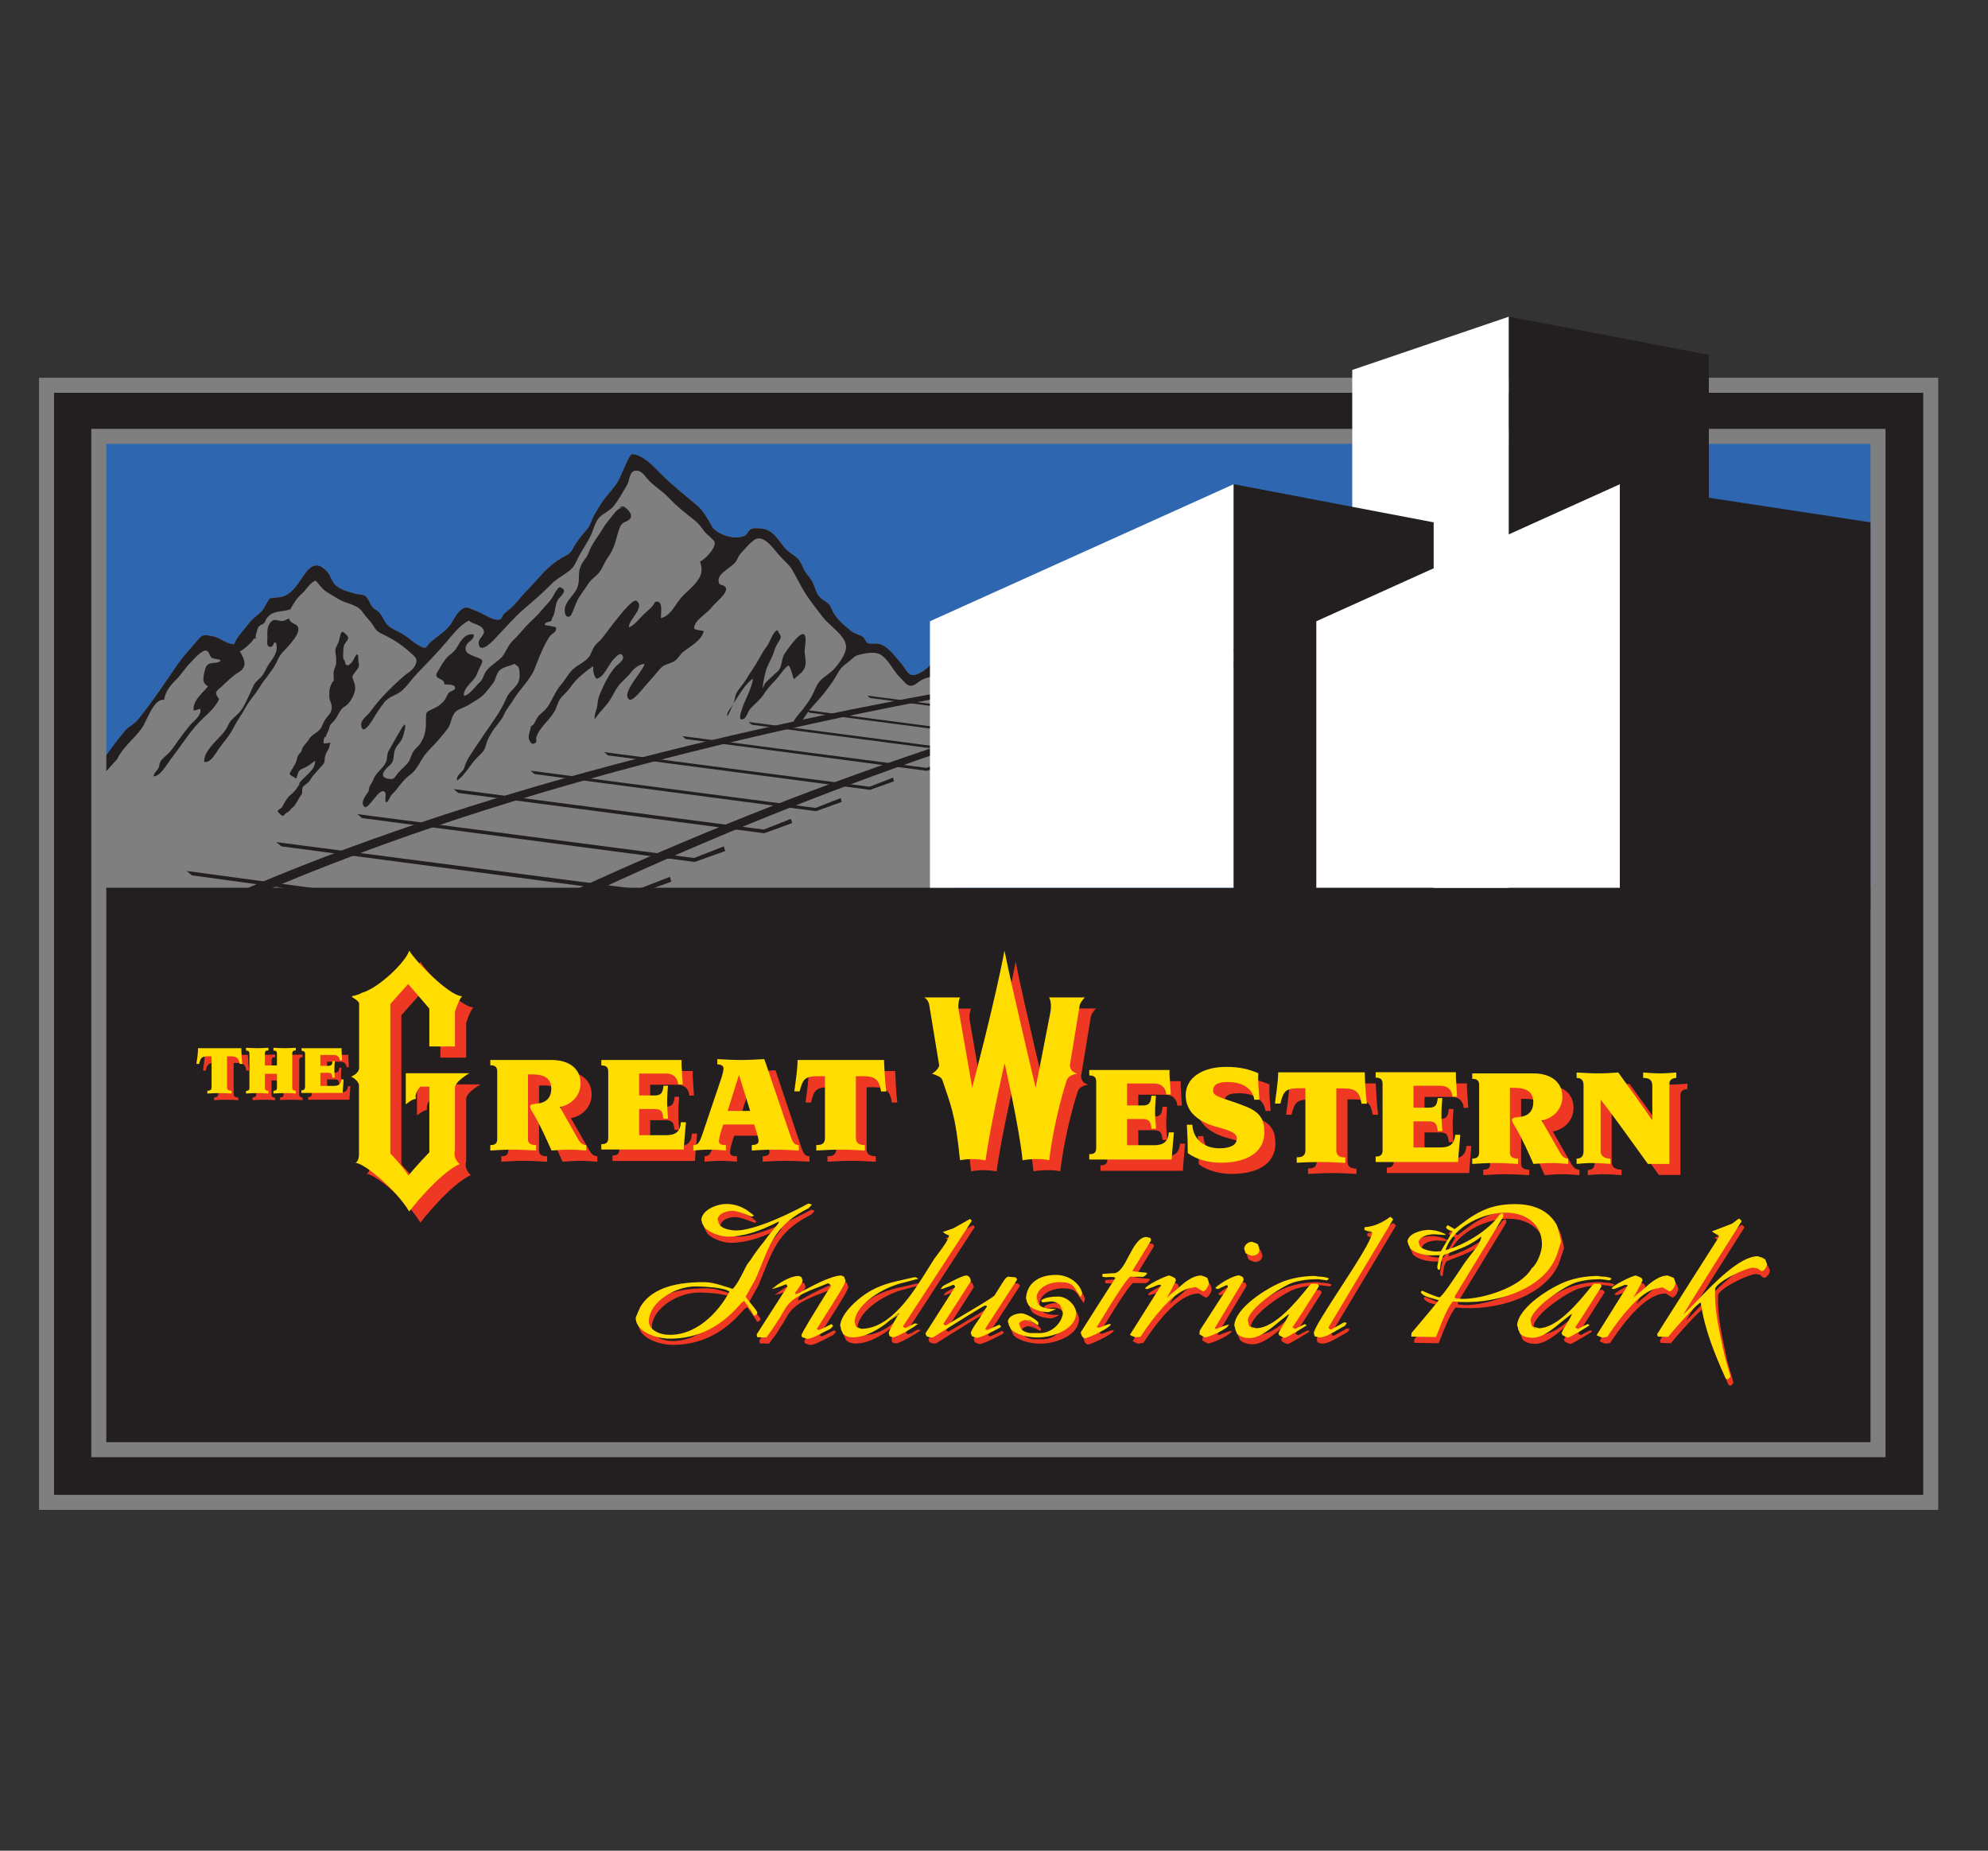 <?xml version="1.0" encoding="utf-8"?>
<!-- Generator: Adobe Illustrator 25.4.1, SVG Export Plug-In . SVG Version: 6.00 Build 0)  -->
<svg version="1.1" xmlns="http://www.w3.org/2000/svg" xmlns:xlink="http://www.w3.org/1999/xlink" x="0px" y="0px"
	 viewBox="0 0 13.502 12.571" style="enable-background:new 0 0 13.502 12.571;" xml:space="preserve">
<rect x="0" y="0" width="13.502" height="12.571" fill="#333333" stroke="none"/>
<style type="text/css">
	.st0{fill:#231F20;}
	.st1{fill:#2E66AF;}
	.st2{fill:none;stroke:#7F7F7F;stroke-width:0.102;}
	.st3{fill:#7F7F7F;}
	.st4{fill-rule:evenodd;clip-rule:evenodd;fill:#231F20;}
	.st5{fill:#EE3824;}
	.st6{fill:#FFDD00;}
	.st7{fill:#FFFFFF;}
</style>
<g id="Layer_1">
	<g id="Layer_1_00000021077525210386528260000013608231901519848836_">
		<g id="Layer_1_00000173126992589258165230000008549520060262577574_">
		</g>
	</g>
</g>
<g id="Ubermenu">
</g>
<g id="Base">
	<g>
		<rect x="0.316" y="2.617" class="st0" width="12.797" height="7.588"/>
		<rect x="0.671" y="2.964" class="st1" width="12.084" height="6.883"/>
		<rect x="0.316" y="2.617" class="st2" width="12.797" height="7.588"/>
		<path class="st1" d="M12.755,4.055V6.03H0.671V3.741C0.671,3.741,6.988,2.964,12.755,4.055"/>
		<path class="st3" d="M6.481,4.377C6.48,4.38,6.478,4.382,6.477,4.384c-0.035,0.054-0.078,0.05-0.123,0.09
			C6.333,4.492,6.315,4.524,6.29,4.544C6.268,4.561,6.222,4.591,6.192,4.585C6.164,4.579,6.141,4.53,6.122,4.508
			C6.081,4.461,6.027,4.384,5.967,4.373c-0.02-0.004-0.059,0.004-0.075-0.006C5.878,4.36,5.874,4.334,5.859,4.325
			c-0.027-0.017-0.052-0.017-0.08-0.04C5.735,4.25,5.69,4.211,5.661,4.163C5.65,4.144,5.644,4.122,5.631,4.106
			C5.613,4.085,5.583,4.075,5.565,4.053C5.54,4.025,5.534,3.982,5.516,3.949c-0.017-0.03-0.043-0.052-0.057-0.083
			C5.441,3.83,5.436,3.806,5.404,3.782C5.375,3.76,5.35,3.745,5.326,3.717C5.284,3.666,5.249,3.6,5.177,3.591
			C5.159,3.589,5.122,3.585,5.106,3.592C5.08,3.602,5.078,3.631,5.054,3.641C4.99,3.666,4.899,3.639,4.851,3.595
			c-0.017-0.015-0.027-0.042-0.04-0.063C4.785,3.491,4.765,3.458,4.726,3.426c-0.083-0.068-0.164-0.134-0.24-0.21
			C4.441,3.171,4.359,3.081,4.29,3.086C4.275,3.087,4.213,3.24,4.203,3.26c-0.029,0.052-0.07,0.091-0.105,0.139
			C4.076,3.428,4.058,3.461,4.039,3.493C4.015,3.533,4.013,3.567,3.983,3.6C3.95,3.637,3.915,3.681,3.893,3.723
			C3.877,3.751,3.871,3.759,3.844,3.774C3.772,3.811,3.721,3.854,3.667,3.916C3.628,3.961,3.588,4,3.548,4.044
			C3.528,4.068,3.507,4.093,3.485,4.116c-0.02,0.021-0.046,0.037-0.066,0.058C3.412,4.181,3.407,4.203,3.4,4.206
			c-0.041,0.02-0.13-0.045-0.17-0.058c-0.032-0.01-0.055-0.032-0.085-0.015C3.104,4.156,3.086,4.204,3.061,4.24
			C3.027,4.289,2.973,4.32,2.928,4.358C2.892,4.388,2.902,4.415,2.856,4.391C2.813,4.369,2.783,4.338,2.742,4.311
			c-0.031-0.02-0.069-0.033-0.098-0.055C2.608,4.23,2.603,4.185,2.569,4.154C2.553,4.14,2.544,4.141,2.529,4.122
			C2.516,4.107,2.511,4.089,2.501,4.073C2.474,4.029,2.46,4.045,2.414,4.033c-0.038-0.01-0.094-0.026-0.126-0.05
			c-0.035-0.026-0.041-0.074-0.07-0.104c-0.06-0.062-0.102-0.043-0.147,0.018C2.039,3.94,2.019,3.981,1.977,4.019
			C1.928,4.062,1.894,4.056,1.834,4.064C1.826,4.065,1.794,4.132,1.785,4.143C1.757,4.176,1.718,4.197,1.692,4.232
			C1.66,4.275,1.609,4.325,1.59,4.376C1.533,4.374,1.499,4.332,1.442,4.321c-0.069-0.013-0.068-0.01-0.113,0.043
			c-0.043,0.05-0.087,0.097-0.125,0.152c-0.087,0.127-0.17,0.252-0.267,0.372C0.914,4.917,0.885,4.929,0.86,4.952
			C0.836,4.975,0.807,5.014,0.793,5.045c-0.015,0.032-0.13,0.191-0.128,0.228l0.008,1.024h5.814L6.481,4.377z"/>
		<path class="st0" d="M6.481,4.377C6.446,4.439,6.4,4.433,6.354,4.474C6.333,4.492,6.315,4.524,6.29,4.544
			C6.268,4.561,6.222,4.591,6.192,4.585C6.164,4.579,6.141,4.53,6.122,4.508C6.081,4.461,6.027,4.384,5.967,4.373
			c-0.02-0.004-0.059,0.004-0.075-0.006C5.878,4.36,5.874,4.334,5.859,4.325c-0.027-0.017-0.052-0.017-0.08-0.04
			C5.735,4.25,5.69,4.211,5.661,4.163C5.65,4.144,5.644,4.122,5.631,4.106C5.613,4.085,5.583,4.075,5.565,4.053
			C5.54,4.025,5.534,3.982,5.516,3.949c-0.017-0.03-0.043-0.052-0.057-0.083C5.441,3.83,5.436,3.806,5.404,3.782
			C5.375,3.76,5.35,3.745,5.326,3.717C5.284,3.666,5.249,3.6,5.177,3.591C5.159,3.589,5.122,3.585,5.106,3.592
			C5.08,3.602,5.078,3.631,5.054,3.641C4.99,3.666,4.899,3.639,4.851,3.595c-0.017-0.015-0.027-0.042-0.04-0.063
			C4.785,3.491,4.765,3.458,4.726,3.426c-0.083-0.068-0.164-0.134-0.24-0.21C4.441,3.171,4.359,3.081,4.29,3.086
			C4.275,3.087,4.213,3.24,4.203,3.26c-0.029,0.052-0.07,0.091-0.105,0.139C4.076,3.428,4.058,3.461,4.039,3.493
			C4.015,3.533,4.013,3.567,3.983,3.6C3.95,3.637,3.915,3.681,3.893,3.723C3.877,3.751,3.871,3.759,3.844,3.774
			C3.772,3.811,3.721,3.854,3.667,3.916C3.628,3.961,3.588,4,3.548,4.044C3.528,4.068,3.507,4.093,3.485,4.116
			c-0.02,0.021-0.046,0.037-0.066,0.058C3.412,4.181,3.407,4.203,3.4,4.206c-0.041,0.02-0.13-0.045-0.17-0.058
			c-0.032-0.01-0.055-0.032-0.085-0.015C3.104,4.156,3.086,4.204,3.061,4.24C3.027,4.289,2.973,4.32,2.928,4.358
			C2.892,4.388,2.902,4.415,2.856,4.391C2.813,4.369,2.783,4.338,2.742,4.311c-0.031-0.02-0.069-0.033-0.098-0.055
			C2.608,4.23,2.603,4.185,2.569,4.154C2.553,4.14,2.544,4.141,2.529,4.122C2.516,4.107,2.511,4.089,2.501,4.073
			C2.474,4.029,2.46,4.045,2.414,4.033c-0.038-0.01-0.094-0.026-0.126-0.05c-0.035-0.026-0.041-0.074-0.07-0.104
			c-0.06-0.062-0.102-0.043-0.147,0.018C2.039,3.94,2.019,3.981,1.977,4.019C1.928,4.062,1.894,4.056,1.834,4.064
			C1.826,4.065,1.794,4.132,1.785,4.143C1.757,4.176,1.718,4.197,1.692,4.232C1.66,4.275,1.609,4.325,1.59,4.376
			C1.533,4.374,1.499,4.332,1.442,4.321c-0.069-0.013-0.068-0.01-0.113,0.043c-0.043,0.05-0.087,0.097-0.125,0.152
			c-0.087,0.127-0.17,0.252-0.267,0.372C0.914,4.917,0.885,4.929,0.86,4.952C0.836,4.975,0.725,5.12,0.711,5.15
			C0.697,5.182,0.688,5.236,0.69,5.273c0.002,0,0.104-0.116,0.105-0.115c0.04-0.085,0.115-0.137,0.17-0.214
			c0.03-0.043,0.08-0.203,0.149-0.19c0.01-0.057,0.041-0.097,0.08-0.135C1.231,4.583,1.255,4.541,1.29,4.505
			C1.31,4.485,1.372,4.41,1.403,4.42c0.019,0.006,0.02,0.038,0.034,0.047C1.453,4.478,1.481,4.474,1.5,4.486
			C1.475,4.516,1.427,4.487,1.4,4.527C1.393,4.54,1.382,4.587,1.382,4.602C1.38,4.633,1.385,4.645,1.413,4.662
			C1.375,4.71,1.307,4.758,1.315,4.827c0.018-0.002,0.027-0.009,0.046-0.012c0.009,0.047-0.045,0.08-0.072,0.113
			c-0.028,0.034-0.055,0.069-0.08,0.104C1.193,5.056,1.176,5.08,1.157,5.103C1.139,5.127,1.105,5.147,1.09,5.172
			C1.082,5.187,1.083,5.204,1.076,5.218c-0.011,0.02-0.03,0.031-0.033,0.055c0.045,0.002,0.091-0.082,0.115-0.114
			c0.04-0.053,0.071-0.095,0.106-0.144c0.037-0.052,0.076-0.1,0.124-0.144c0.038-0.035,0.081-0.077,0.101-0.124
			c-0.002,0.005-0.023-0.03-0.022-0.039C1.469,4.69,1.494,4.674,1.506,4.663c0.036-0.033,0.07-0.069,0.112-0.095
			C1.683,4.53,1.663,4.483,1.629,4.424c0.027-0.011,0.085-0.063,0.098-0.09C1.731,4.337,1.735,4.34,1.739,4.343
			C1.728,4.334,1.749,4.266,1.757,4.257c0.01-0.013,0.028-0.015,0.037-0.025c0.01-0.011,0.01-0.022,0.018-0.033
			c0.044-0.056,0.096-0.039,0.16-0.06C1.992,4.101,2.017,4.06,2.05,4.033c0.028-0.023,0.058-0.08,0.094-0.089
			c0.023,0.024,0.042,0.054,0.068,0.072C2.24,4.035,2.271,4.052,2.3,4.07c0.059,0.035,0.125,0.032,0.165,0.091
			c0.018,0.027,0.041,0.048,0.059,0.072c0.021,0.028,0.025,0.05,0.06,0.067C2.66,4.337,2.72,4.372,2.783,4.429
			c0.035,0.032,0.062,0.047,0.034,0.096C2.798,4.558,2.76,4.576,2.733,4.601C2.653,4.672,2.574,4.752,2.512,4.838
			C2.493,4.863,2.449,4.891,2.453,4.925c0.009,0.09,0.09-0.056,0.097-0.068c0.016-0.026,0.04-0.06,0.06-0.086
			c0.036-0.046,0.089-0.047,0.127-0.086C2.77,4.653,2.796,4.614,2.827,4.581C2.896,4.509,2.964,4.44,3.029,4.364
			C3.074,4.312,3.12,4.249,3.184,4.215C3.209,4.24,3.272,4.242,3.285,4.281C3.297,4.32,3.243,4.334,3.252,4.377
			C3.266,4.448,3.361,4.339,3.379,4.32C3.44,4.255,3.497,4.189,3.566,4.13c0.059-0.05,0.12-0.103,0.174-0.158
			C3.78,3.93,3.835,3.904,3.875,3.87c0.03-0.025,0.046-0.074,0.065-0.107c0.024-0.04,0.05-0.081,0.071-0.123
			C4.033,3.598,4.04,3.539,4.08,3.506c0.03-0.025,0.068-0.041,0.094-0.076c0.031-0.041,0.058-0.091,0.085-0.136
			C4.276,3.266,4.274,3.212,4.305,3.2c0.039-0.015,0.069,0.023,0.088,0.048c0.041,0.05,0.104,0.085,0.15,0.134
			c0.055,0.059,0.115,0.105,0.178,0.155c0.025,0.02,0.043,0.046,0.062,0.072c0.014,0.018,0.065,0.056,0.07,0.073
			c0.012,0.036-0.062,0.118-0.098,0.132c0.014,0.05,0.016,0.081-0.015,0.126C4.705,3.993,4.653,4.024,4.615,4.074
			C4.583,4.115,4.547,4.188,4.489,4.198c-0.002-0.033,0.019-0.127-0.04-0.109c-0.015,0.036-0.06,0.065-0.09,0.097
			C4.335,4.212,4.307,4.246,4.272,4.262c-0.01-0.046,0.115-0.138,0.05-0.181C4.288,4.058,4.11,4.312,4.084,4.342
			C4.069,4.358,4.047,4.374,4.035,4.393C4.021,4.415,4.015,4.443,4.001,4.461c-0.036,0.045-0.09,0.058-0.126,0.102
			C3.853,4.591,3.835,4.622,3.811,4.65C3.77,4.696,3.749,4.762,3.713,4.809C3.696,4.832,3.668,4.848,3.651,4.872
			c-0.016,0.023-0.019,0.05-0.045,0.062c-0.002,0.024-0.02,0.06-0.014,0.084c0.005,0.015,0.015,0.046,0.042,0.03
			C3.65,5.039,3.638,5.02,3.643,5.006c0.023-0.071,0.101-0.121,0.131-0.19C3.789,4.781,3.793,4.756,3.819,4.73
			c0.024-0.024,0.044-0.044,0.063-0.072c0.036-0.051,0.099-0.101,0.147-0.133C4.028,4.555,4.031,4.589,4.051,4.61
			c0.047-0.004,0.082-0.094,0.111-0.126c0.016-0.017,0.05-0.061,0.067-0.03c0.015,0.03-0.03,0.055-0.046,0.072
			c-0.048,0.052-0.08,0.122-0.107,0.185c-0.015,0.033-0.015,0.05-0.02,0.086C4.051,4.829,4.035,4.853,4.039,4.886
			c0.021-0.032,0.05-0.065,0.076-0.094C4.152,4.751,4.17,4.699,4.201,4.658C4.224,4.628,4.259,4.602,4.283,4.57
			c0.023-0.03,0.056-0.057,0.094-0.061C4.376,4.551,4.21,4.712,4.275,4.752c0.022,0.013,0.079-0.061,0.097-0.081
			c0.037-0.043,0.077-0.087,0.111-0.128C4.51,4.51,4.545,4.513,4.581,4.49C4.606,4.475,4.618,4.445,4.64,4.428
			c0.049-0.04,0.122-0.073,0.14-0.141C4.757,4.28,4.736,4.283,4.714,4.27C4.713,4.213,4.801,4.169,4.832,4.127
			c0.02-0.028,0.113-0.098,0.098-0.133C4.918,3.964,4.88,3.987,4.88,3.943c-0.001-0.055,0.096-0.09,0.121-0.133
			c0.012-0.02,0.012-0.031,0.029-0.05c0.027-0.03,0.055-0.063,0.086-0.088c0.067-0.055,0.136,0.056,0.181,0.105
			c0.026,0.029,0.06,0.056,0.081,0.089C5.4,3.905,5.423,3.948,5.445,3.989C5.486,4.063,5.541,4.13,5.591,4.195
			c0.045,0.058,0.15,0.12,0.155,0.195C5.75,4.441,5.691,4.518,5.657,4.552c-0.023,0.022-0.046,0.036-0.07,0.056
			C5.543,4.644,5.537,4.69,5.508,4.738C5.492,4.765,5.47,4.796,5.45,4.821C5.427,4.85,5.405,4.871,5.388,4.904
			C5.368,4.943,5.372,4.959,5.41,4.932c0.036-0.024,0.064-0.08,0.092-0.114c0.03-0.036,0.065-0.071,0.095-0.109
			c0.031-0.041,0.06-0.077,0.085-0.123C5.706,4.541,5.72,4.528,5.759,4.499c0.032-0.024,0.04-0.044,0.081-0.053
			c0.04-0.009,0.101-0.022,0.139,0c0.056,0.032,0.088,0.113,0.136,0.158c0.017,0.015,0.04,0.05,0.064,0.054
			c0.03,0.005,0.056-0.026,0.08-0.039c0.05-0.026,0.101-0.026,0.147-0.051C6.438,4.55,6.448,4.52,6.461,4.484
			c0.006-0.018,0.027-0.038,0.028-0.057c0.003-0.022-0.013-0.035-0.012-0.058"/>
		<path class="st4" d="M1.816,4.326c0,0.015-0.005,0.054,0.006,0.063c0.02,0.016,0.037-0.006,0.038-0.024
			c0.005,0,0.01,0.001,0.015,0.001c0.017,0.062-0.018,0.101-0.052,0.15C1.805,4.543,1.795,4.577,1.771,4.601
			c-0.02,0.021-0.034,0.026-0.048,0.054C1.701,4.701,1.68,4.752,1.654,4.799C1.633,4.838,1.609,4.854,1.577,4.886
			c-0.022,0.022-0.025,0.038-0.04,0.064C1.5,5.013,1.381,5.092,1.387,5.175c0.04,0.011,0.077-0.056,0.095-0.083
			c0.034-0.05,0.077-0.094,0.104-0.148c0.023-0.047,0.054-0.088,0.08-0.135c0.027-0.051,0.067-0.091,0.097-0.141
			C1.8,4.607,1.857,4.55,1.884,4.487c0.02-0.047,0.044-0.064,0.075-0.099c0.022-0.024,0.057-0.067,0.065-0.097
			c0.016-0.063-0.051-0.043-0.06-0.089C1.947,4.204,1.935,4.218,1.919,4.218c-0.04,0.001-0.056-0.024-0.085,0.014
			C1.814,4.257,1.815,4.296,1.816,4.326"/>
		<path class="st4" d="M2.358,4.318c-0.004-0.005-0.025-0.026-0.03-0.026C2.313,4.291,2.309,4.326,2.306,4.337
			C2.302,4.359,2.293,4.376,2.283,4.396c-0.013,0.025,0.002,0.06,0,0.082c0,0.02,0.002,0.035-0.006,0.052
			C2.269,4.547,2.266,4.559,2.265,4.578c0,0.014,0.004,0.034,0,0.048C2.264,4.629,2.258,4.631,2.257,4.634
			c-0.009,0.019-0.019,0.039-0.02,0.06c0,0.024-0.003,0.048,0.006,0.068C2.25,4.78,2.254,4.791,2.253,4.811
			c-0.002,0.036-0.032,0.055-0.05,0.086C2.192,4.914,2.187,4.939,2.173,4.954C2.151,4.98,2.116,4.991,2.099,5.021
			C2.087,5.042,2.066,5.059,2.055,5.08C2.051,5.087,2.051,5.095,2.047,5.102C2.039,5.118,2.026,5.123,2.02,5.142
			C2.017,5.155,2.015,5.166,2.01,5.178C2.004,5.194,1.991,5.207,1.987,5.222c-0.008,0.003-0.01,0.014-0.013,0.021
			C1.972,5.246,1.967,5.25,1.967,5.254C1.968,5.269,2,5.279,2.012,5.288c0.006-0.011,0.007-0.026,0.013-0.039
			c0.011-0.025,0.03-0.027,0.05-0.037C2.099,5.2,2.118,5.183,2.14,5.167c0.004,0.071-0.082,0.106-0.112,0.161
			c0.005-0.001,0.011-0.001,0.016-0.002c-0.013,0.001-0.02,0.016-0.026,0.025C2.007,5.369,1.991,5.385,1.975,5.398
			C1.96,5.409,1.954,5.42,1.943,5.435C1.936,5.444,1.922,5.471,1.916,5.482C1.908,5.495,1.877,5.502,1.889,5.516
			c0.019,0.021,0.034,0.034,0.042,0.019c0.006-0.013,0.026-0.018,0.036-0.028C1.974,5.5,1.981,5.487,1.99,5.482
			c0.017-0.01,0.042-0.067,0.055-0.081c0.015-0.016,0-0.043,0.014-0.058c0.009-0.011,0.025-0.019,0.035-0.029
			c0.013-0.012,0.019-0.029,0.03-0.043c0.016-0.019,0.034-0.037,0.05-0.056c0.008-0.01,0.022-0.022,0.027-0.033
			c0.005-0.011,0.003-0.024,0.005-0.036c0.006-0.028,0.012-0.037,0.025-0.057c0.008-0.014,0.005-0.031,0.015-0.043
			C2.23,5.044,2.215,5.051,2.199,5.05C2.197,5.031,2.197,5.021,2.207,5.003C2.208,5.005,2.21,5.007,2.211,5.01
			C2.215,4.989,2.228,4.97,2.235,4.95c0.003-0.01,0.004-0.02,0.01-0.028c0.011-0.015,0.027-0.026,0.038-0.044
			c0.012-0.021,0.025-0.05,0.043-0.068c0.009-0.008,0.022-0.014,0.031-0.023c0.015-0.013,0.026-0.03,0.035-0.047
			c0.017-0.03,0.027-0.067,0.015-0.1C2.404,4.629,2.395,4.612,2.394,4.6c-0.001-0.01,0.002-0.012,0.007-0.02
			c0.01-0.016,0.038-0.042,0.037-0.062c0-0.015-0.005-0.027-0.005-0.043c0-0.012,0.003-0.025-0.009-0.031
			C2.411,4.457,2.408,4.468,2.4,4.483C2.394,4.495,2.376,4.517,2.363,4.519C2.344,4.522,2.344,4.497,2.339,4.483
			C2.338,4.481,2.333,4.478,2.332,4.476c-0.004-0.017,0-0.041,0-0.059c0-0.014,0.002-0.026,0.007-0.039
			C2.347,4.359,2.377,4.342,2.358,4.318"/>
		<path class="st4" d="M3.212,4.309C3.172,4.303,3.143,4.334,3.124,4.363c-0.01,0.016-0.019,0.033-0.03,0.048
			c-0.018,0.025-0.048,0.04-0.067,0.065c-0.02,0.026-0.041,0.062-0.057,0.09C2.941,4.62,3.021,4.601,3.018,4.649
			C3.035,4.65,3.099,4.646,3.09,4.677C3.087,4.689,3.057,4.697,3.05,4.704C3.035,4.721,3.029,4.747,3.011,4.766
			c-0.029,0.03-0.046,0.038-0.085,0.056C2.893,4.837,2.893,4.844,2.893,4.879c0,0.067,0,0.107-0.035,0.166
			C2.846,5.066,2.827,5.078,2.813,5.097C2.792,5.123,2.789,5.159,2.768,5.185C2.747,5.209,2.72,5.23,2.699,5.256
			C2.677,5.284,2.678,5.297,2.638,5.29C2.6,5.284,2.59,5.264,2.614,5.232c0.028-0.037,0.055-0.039,0.059-0.086
			C2.676,5.108,2.682,5.08,2.708,5.052c0.026-0.029,0.031-0.054,0.04-0.09c0.009-0.037,0.006-0.058-0.019-0.017
			C2.702,4.989,2.679,5.031,2.657,5.07C2.649,5.085,2.64,5.096,2.634,5.113C2.628,5.133,2.63,5.157,2.622,5.176
			c-0.02,0.046-0.069,0.069-0.085,0.118C2.53,5.312,2.519,5.324,2.511,5.34C2.505,5.352,2.508,5.367,2.501,5.379
			C2.488,5.398,2.442,5.452,2.475,5.48c0.029,0.024,0.101-0.14,0.14-0.099C2.627,5.393,2.605,5.459,2.63,5.447
			C2.636,5.445,2.65,5.41,2.657,5.402C2.668,5.39,2.678,5.381,2.688,5.369c0.031-0.039,0.055-0.075,0.096-0.105
			c0.032-0.023,0.053-0.057,0.072-0.091C2.877,5.135,2.9,5.108,2.931,5.077c0.038-0.039,0.077-0.085,0.11-0.128
			c0.023-0.03,0.021-0.072,0.045-0.104C3.107,4.815,3.149,4.809,3.18,4.79c0.024-0.014,0.047-0.03,0.071-0.044
			C3.288,4.723,3.321,4.677,3.349,4.64c0.018-0.024,0.019-0.053,0.035-0.076C3.407,4.53,3.461,4.526,3.495,4.509
			c0.02,0.02,0.027,0.012,0.032,0.042C3.532,4.581,3.53,4.624,3.513,4.647C3.484,4.688,3.456,4.699,3.435,4.751
			C3.402,4.829,3.347,4.903,3.299,4.972c-0.014,0.02-0.105,0.155-0.117,0.176C3.145,5.214,3.163,5.21,3.14,5.237
			C3.124,5.255,3.098,5.273,3.104,5.303c0.051-0.035,0.088-0.106,0.132-0.152c0.034-0.036,0.052-0.043,0.064-0.089
			c0.01-0.04,0.03-0.074,0.053-0.107c0.024-0.035,0.053-0.062,0.07-0.101c0.019-0.041,0.044-0.067,0.068-0.107
			c0.037-0.063,0.109-0.13,0.136-0.195c0.03-0.073,0.047-0.125,0.085-0.194C3.725,4.336,3.729,4.325,3.746,4.31
			c0.01-0.01,0.028-0.016,0.03-0.032C3.78,4.251,3.769,4.261,3.751,4.255c-0.033-0.01-0.066-0.002-0.043-0.025
			c0.005-0.005,0.027-0.005,0.037-0.014C3.75,4.211,3.746,4.205,3.749,4.2c0.004-0.006,0.008-0.012,0.01-0.018
			C3.772,4.149,3.77,4.11,3.787,4.078C3.796,4.061,3.836,4.031,3.83,4.009C3.828,3.999,3.808,3.987,3.798,3.99
			C3.785,3.994,3.759,4.046,3.751,4.059c-0.022,0.035-0.05,0.058-0.076,0.09C3.643,4.19,3.606,4.217,3.571,4.256
			C3.545,4.284,3.512,4.325,3.484,4.351C3.447,4.385,3.435,4.437,3.403,4.469C3.374,4.497,3.33,4.522,3.304,4.556
			c-0.025,0.033-0.018,0.055-0.05,0.083C3.229,4.661,3.186,4.725,3.151,4.726c-0.006-0.046,0.05-0.089,0.073-0.12
			c0.014-0.019,0.02-0.042,0.031-0.064c0.027-0.056,0.035-0.059-0.024-0.08C3.193,4.447,3.145,4.434,3.168,4.382
			c0.012-0.027,0.054-0.036,0.05-0.073"/>
		<path class="st4" d="M4.25,3.439C4.201,3.453,4.191,3.461,4.161,3.5C4.139,3.53,4.114,3.556,4.097,3.586
			C4.072,3.629,4.04,3.669,4.018,3.709C4.001,3.74,3.997,3.768,3.974,3.797C3.947,3.831,3.932,3.865,3.932,3.91
			c0,0.042-0.002,0.069-0.022,0.103C3.886,4.052,3.843,4.087,3.836,4.134c-0.003,0.023,0.003,0.071,0.038,0.05
			c0.019-0.027,0.029-0.068,0.045-0.101C3.937,4.045,3.97,4.006,3.992,3.97c0.022-0.037,0.06-0.056,0.083-0.089
			c0.019-0.026,0.03-0.061,0.05-0.089c0.032-0.044,0.049-0.086,0.062-0.136c0.006-0.025,0.015-0.056,0.026-0.08
			C4.227,3.542,4.26,3.547,4.278,3.525c0.02-0.023-0.003-0.053-0.022-0.07C4.239,3.44,4.225,3.431,4.206,3.449"/>
		<path class="st4" d="M4.939,4.863C4.934,4.836,4.969,4.805,4.98,4.782c0.012-0.024,0.01-0.05,0.021-0.072
			c0.015-0.031,0.044-0.058,0.062-0.088C5.08,4.594,5.099,4.565,5.117,4.538c0.034-0.05,0.056-0.103,0.092-0.149
			c0.019-0.024,0.043-0.106,0.073-0.108c0.009,0.034,0.035,0.031,0.011,0.071C5.276,4.379,5.267,4.393,5.257,4.426
			c-0.016,0.051-0.049,0.096-0.06,0.148C5.19,4.609,5.18,4.64,5.181,4.677c0.007-0.016,0.009-0.028,0.02-0.041
			c0.015-0.017,0.035-0.032,0.051-0.049c0.013-0.014,0.034-0.025,0.043-0.043C5.313,4.51,5.308,4.469,5.332,4.435
			c0.022-0.031,0.132-0.194,0.139-0.098c0.002,0.027-0.004,0.053-0.006,0.078c-0.002,0.033,0.01,0.063,0.006,0.097
			C5.465,4.564,5.425,4.58,5.392,4.614C5.379,4.581,5.376,4.549,5.356,4.519C5.335,4.534,5.315,4.559,5.299,4.58
			c-0.02,0.029-0.04,0.048-0.067,0.077C5.217,4.674,5.2,4.695,5.188,4.715C5.162,4.755,5.127,4.78,5.094,4.816
			C5.083,4.828,5.068,4.875,5.053,4.882C5.01,4.903,5.03,4.846,5.035,4.831c0.02-0.074,0.07-0.147,0.079-0.222
			C5.066,4.64,5.02,4.719,4.991,4.764C4.969,4.797,4.959,4.838,4.939,4.866"/>
		<polygon class="st0" points="8.599,4.348 9.058,4.409 9.101,4.394 9.099,4.388 9.058,4.403 8.592,4.343 		"/>
		<polygon class="st0" points="8.337,4.378 8.912,4.454 8.964,4.435 8.962,4.427 8.91,4.447 8.328,4.371 		"/>
		<polygon class="st0" points="8.018,4.412 8.726,4.505 8.79,4.482 8.787,4.472 8.724,4.497 8.007,4.403 		"/>
		<polygon class="st0" points="7.75,4.451 8.536,4.554 8.608,4.529 8.605,4.518 8.535,4.545 7.738,4.441 		"/>
		<polygon class="st0" points="7.428,4.488 8.302,4.603 8.382,4.574 8.379,4.562 8.3,4.593 7.416,4.477 		"/>
		<polygon class="st0" points="7.1,4.54 8.072,4.668 8.161,4.637 8.157,4.623 8.07,4.657 7.087,4.529 		"/>
		<polygon class="st0" points="6.742,4.592 7.821,4.734 7.92,4.699 7.915,4.684 7.819,4.721 6.726,4.579 		"/>
		<polygon class="st0" points="6.365,4.66 7.538,4.815 7.646,4.776 7.641,4.76 7.536,4.801 6.348,4.645 		"/>
		<polygon class="st0" points="5.909,4.741 7.185,4.909 7.301,4.867 7.296,4.849 7.183,4.894 5.891,4.725 		"/>
		<polygon class="st0" points="5.497,4.841 6.883,5.023 7.01,4.977 7.004,4.958 6.88,5.007 5.477,4.823 		"/>
		<polygon class="st0" points="5.106,4.923 6.612,5.121 6.75,5.072 6.744,5.051 6.609,5.103 5.084,4.904 		"/>
		<polygon class="st0" points="4.658,5.02 6.295,5.236 6.445,5.182 6.439,5.159 6.293,5.216 4.634,5 		"/>
		<polygon class="st0" points="4.129,5.131 5.909,5.365 6.072,5.307 6.065,5.282 5.906,5.344 4.103,5.109 		"/>
		<polygon class="st0" points="3.63,5.258 5.542,5.51 5.717,5.447 5.71,5.421 5.539,5.488 3.603,5.235 		"/>
		<polygon class="st0" points="3.112,5.386 5.19,5.66 5.38,5.591 5.372,5.562 5.187,5.635 3.082,5.36 		"/>
		<polygon class="st0" points="2.459,5.557 4.718,5.855 4.925,5.781 4.916,5.749 4.714,5.828 2.427,5.53 		"/>
		<polygon class="st0" points="1.911,5.749 4.337,6.069 4.559,5.989 4.55,5.956 4.333,6.04 1.876,5.72 		"/>
		<polygon class="st0" points="1.303,5.946 3.925,6.304 4.147,6.224 4.138,6.191 3.92,6.275 1.268,5.916 		"/>
		<polygon class="st0" points="2.474,6.407 0.806,6.176 1.163,6.118 3.586,6.44 		"/>
		<path class="st0" d="M3.266,6.431c3.426-1.738,6.115-2.103,6.115-2.103L9.269,4.324c0,0-2.765,0.387-6.143,2.098L3.266,6.431z"/>
		<path class="st0" d="M1.126,6.363C4.46,4.699,9.419,4.313,9.419,4.313L9.308,4.309c-0.616,0.044-5.211,0.476-8.332,2.05
			L1.126,6.363z"/>
		<rect x="0.671" y="6.03" class="st0" width="12.084" height="3.817"/>
		<rect x="0.671" y="2.964" class="st2" width="12.084" height="6.883"/>
		<path class="st5" d="M7.521,7.876c0,0.037-0.026,0.04-0.047,0.04v0.037h0.56c0.003-0.062,0.01-0.123,0.015-0.185H8.014
			C8.01,7.835,7.972,7.855,7.913,7.855H7.731V7.677h0.105c0.048,0,0.055,0.02,0.06,0.066h0.031C7.924,7.706,7.921,7.666,7.921,7.629
			c0-0.042,0.003-0.076,0.005-0.111H7.896C7.89,7.565,7.884,7.585,7.835,7.585H7.731V7.436h0.184c0.056,0,0.079,0.039,0.081,0.074
			h0.031C8.025,7.469,8.022,7.426,8.019,7.379V7.344H7.474V7.38c0.021,0,0.047,0.004,0.047,0.04V7.876z"/>
		<path class="st5" d="M8.136,7.717c0.004,0.063,0.006,0.13,0.006,0.191c0.061,0.047,0.149,0.066,0.225,0.066
			c0.153,0,0.295-0.056,0.295-0.207c0-0.128-0.064-0.157-0.219-0.209C8.336,7.522,8.315,7.513,8.315,7.484
			c0-0.052,0.055-0.058,0.1-0.058c0.088,0,0.167,0.034,0.18,0.12H8.63c-0.005-0.06-0.011-0.12-0.008-0.18
			C8.558,7.34,8.503,7.323,8.403,7.323c-0.157,0-0.274,0.071-0.274,0.193c0,0.114,0.089,0.183,0.216,0.216
			C8.45,7.76,8.476,7.778,8.476,7.81c0,0.057-0.074,0.067-0.118,0.067c-0.099,0-0.178-0.057-0.185-0.16H8.136z"/>
		<path class="st5" d="M8.884,7.974c0.054-0.003,0.108-0.006,0.162-0.006c0.056,0,0.112,0.003,0.167,0.006V7.938
			c-0.036,0-0.061-0.01-0.061-0.048V7.468h0.044c0.087,0,0.114,0.021,0.127,0.104h0.037C9.35,7.503,9.347,7.43,9.344,7.359H8.757
			C8.756,7.429,8.744,7.5,8.735,7.572h0.037c0.021-0.089,0.039-0.104,0.131-0.104h0.04v0.421c0,0.043-0.029,0.048-0.059,0.048V7.974
			z"/>
		<path class="st5" d="M9.466,7.891c0,0.036-0.026,0.04-0.047,0.04v0.037h0.56c0.003-0.061,0.009-0.123,0.014-0.184H9.959
			C9.955,7.85,9.917,7.87,9.858,7.87H9.675V7.692H9.78c0.048,0,0.055,0.02,0.06,0.066h0.031C9.868,7.721,9.866,7.681,9.866,7.644
			c0-0.042,0.003-0.076,0.006-0.111H9.84C9.835,7.58,9.828,7.6,9.78,7.6H9.675V7.451H9.86c0.056,0,0.079,0.038,0.081,0.074h0.031
			C9.969,7.484,9.967,7.442,9.963,7.394V7.359H9.419v0.037c0.021,0,0.047,0.004,0.047,0.04V7.891z"/>
		<path class="st5" d="M10.075,7.982c0.051-0.003,0.099-0.006,0.147-0.006c0.055,0,0.109,0.003,0.164,0.006V7.945
			c-0.029,0-0.053-0.007-0.055-0.036V7.464h0.028c0.086,0,0.131,0.029,0.131,0.098c0,0.053-0.027,0.086-0.071,0.097
			c-0.033,0.008-0.074,0.004-0.074,0.023c0,0.016,0.012,0.029,0.025,0.053c0.046,0.079,0.083,0.163,0.121,0.247
			c0.04-0.003,0.08-0.006,0.119-0.006c0.039,0,0.078,0.003,0.117,0.006V7.945c-0.031,0-0.045-0.022-0.058-0.044
			c-0.041-0.072-0.082-0.143-0.123-0.215c0.081-0.015,0.141-0.078,0.141-0.16c0-0.109-0.088-0.158-0.197-0.158h-0.416v0.036
			c0.021,0,0.047,0.003,0.047,0.04v0.461c0,0.037-0.026,0.04-0.047,0.04V7.982z"/>
		<path class="st5" d="M10.784,7.982c0.034-0.003,0.069-0.006,0.102-0.006c0.042,0,0.086,0.003,0.127,0.006V7.945
			c-0.027,0-0.067-0.007-0.067-0.053V7.547h0.002c0.11,0.143,0.214,0.291,0.319,0.434h0.146V7.436c0-0.029,0.029-0.038,0.047-0.038
			V7.361c-0.036,0.003-0.073,0.006-0.109,0.006c-0.039,0-0.077-0.003-0.115-0.006v0.037c0.037,0,0.063,0.01,0.063,0.055v0.23
			l-0.002,0.002c-0.073-0.109-0.153-0.216-0.23-0.323c-0.043,0.003-0.085,0.006-0.131,0.006c-0.051,0-0.101-0.003-0.152-0.006v0.037
			c0.019,0,0.047,0.005,0.047,0.048v0.45c0,0.039-0.02,0.05-0.047,0.05V7.982z"/>
		<path class="st5" d="M3.405,7.891c0.051-0.003,0.099-0.006,0.147-0.006c0.054,0,0.109,0.003,0.164,0.006V7.854
			c-0.03,0-0.053-0.007-0.055-0.035V7.373H3.69c0.087,0,0.13,0.029,0.13,0.098c0,0.053-0.027,0.086-0.071,0.096
			C3.716,7.576,3.675,7.572,3.675,7.591c0,0.016,0.012,0.03,0.025,0.053c0.046,0.079,0.083,0.163,0.121,0.247
			c0.039-0.003,0.08-0.006,0.119-0.006c0.039,0,0.078,0.003,0.117,0.006V7.854C4.027,7.854,4.013,7.832,4,7.81
			C3.96,7.738,3.918,7.667,3.877,7.595c0.082-0.015,0.141-0.078,0.141-0.161c0-0.108-0.089-0.159-0.197-0.159H3.405v0.037
			c0.021,0,0.047,0.004,0.047,0.04v0.462c0,0.037-0.026,0.04-0.047,0.04V7.891z"/>
		<path class="st5" d="M4.207,7.808c0,0.037-0.026,0.041-0.047,0.041v0.037h0.56C4.723,7.823,4.73,7.762,4.735,7.7H4.7
			C4.696,7.767,4.659,7.787,4.599,7.787H4.416V7.609h0.105c0.049,0,0.055,0.02,0.061,0.066h0.031
			C4.61,7.638,4.607,7.598,4.607,7.561c0-0.042,0.003-0.076,0.006-0.111H4.582C4.576,7.496,4.57,7.517,4.521,7.517H4.416V7.368
			h0.185c0.056,0,0.079,0.039,0.081,0.074h0.031c-0.002-0.041-0.005-0.084-0.008-0.13V7.275H4.16v0.037
			c0.021,0,0.047,0.004,0.047,0.04V7.808z"/>
		<path class="st5" d="M4.785,7.891C4.82,7.888,4.856,7.885,4.89,7.885c0.046,0,0.08,0.003,0.115,0.006V7.854
			c-0.022,0-0.047-0.002-0.047-0.026c0-0.02,0.01-0.057,0.028-0.114h0.21c0.026,0.08,0.03,0.097,0.03,0.115
			c0,0.02-0.03,0.025-0.046,0.025v0.037c0.05-0.003,0.099-0.006,0.152-0.006c0.061,0,0.115,0.003,0.166,0.006V7.854
			c-0.036,0-0.044-0.026-0.061-0.076L5.267,7.27C5.215,7.272,5.162,7.276,5.11,7.276c-0.054,0-0.112-0.003-0.162-0.006v0.036
			c0.026,0,0.042,0.01,0.042,0.026c0,0.013-0.006,0.039-0.015,0.069L4.848,7.772C4.825,7.842,4.817,7.854,4.785,7.854V7.891z
			 M5.018,7.621l0.076-0.242h0.002L5.17,7.621H5.018z"/>
		<path class="st5" d="M5.619,7.891c0.054-0.003,0.108-0.006,0.162-0.006c0.056,0,0.112,0.003,0.167,0.006V7.854
			c-0.036,0-0.062-0.01-0.062-0.048V7.385h0.044c0.086,0,0.114,0.021,0.127,0.104h0.037C6.086,7.42,6.083,7.347,6.08,7.275H5.493
			C5.492,7.345,5.48,7.417,5.471,7.489h0.037c0.021-0.09,0.039-0.104,0.13-0.104h0.041v0.421c0,0.043-0.029,0.048-0.059,0.048V7.891
			z"/>
		<path class="st5" d="M3.165,7.184H2.991V6.927L2.847,6.76L2.726,6.896v1.014c0,0,0.08,0.082,0.123,0.15
			c0.06-0.074,0.142-0.157,0.142-0.157V7.456H2.931c0,0-0.041,0.041-0.03,0.083C2.872,7.542,2.832,7.577,2.832,7.577V7.366h0.432
			c0,0-0.098,0.055-0.098,0.098v0.424C3.15,7.947,3.198,7.982,3.198,7.982C3.054,8.047,2.855,8.305,2.855,8.305
			C2.77,8.16,2.55,7.975,2.488,7.973c0.026-0.006,0.026-0.055,0.026-0.055V7.441C2.499,7.403,2.459,7.389,2.459,7.389
			s0.055-0.019,0.055-0.061V6.889C2.505,6.866,2.466,6.854,2.465,6.843c0,0,0.049-0.009,0.068-0.023
			c0.117-0.034,0.303-0.216,0.322-0.287C2.9,6.608,3.126,6.839,3.215,6.843c-0.026,0.03-0.049,0.106-0.049,0.106V7.184z"/>
		<path class="st5" d="M6.353,6.851c0.03,0.017,0.034,0.051,0.034,0.051l0.068,0.411C6.444,7.349,6.406,7.368,6.406,7.368
			c0.027,0.01,0.058,0.018,0.07,0.042C6.531,7.577,6.565,7.64,6.595,7.956c0.068-0.011,0.112-0.009,0.174,0
			c0.028-0.221,0.129-0.658,0.129-0.658s0.1,0.443,0.121,0.658c0.055-0.009,0.131-0.011,0.182,0C7.237,7.659,7.32,7.413,7.32,7.413
			c0.01-0.028,0.04-0.04,0.071-0.046C7.358,7.358,7.347,7.343,7.342,7.313l0.067-0.409c0.006-0.025,0.035-0.054,0.035-0.054H7.201
			c0.023,0.04,0.007,0.106,0.007,0.106L7.11,7.464c0,0-0.148-0.613-0.212-0.931c-0.059,0.318-0.22,0.931-0.22,0.931L6.588,6.941
			C6.576,6.894,6.595,6.851,6.595,6.851H6.353z"/>
		<path class="st5" d="M1.454,7.473C1.481,7.471,1.507,7.47,1.535,7.47c0.028,0,0.056,0.001,0.083,0.003V7.455
			c-0.018,0-0.031-0.005-0.031-0.024V7.22H1.61c0.043,0,0.057,0.011,0.063,0.052h0.018C1.687,7.238,1.685,7.201,1.684,7.165H1.39
			c0,0.035-0.006,0.071-0.011,0.107h0.018C1.408,7.227,1.417,7.22,1.463,7.22h0.02v0.21c0,0.022-0.014,0.024-0.029,0.024V7.473z"/>
		<path class="st5" d="M1.716,7.473C1.739,7.471,1.765,7.47,1.791,7.47c0.029,0,0.053,0.001,0.077,0.003V7.455
			c-0.012,0-0.024-0.002-0.024-0.02V7.339h0.082v0.095c0,0.018-0.012,0.02-0.024,0.02v0.018C1.927,7.471,1.951,7.47,1.98,7.47
			c0.026,0,0.052,0.001,0.075,0.003V7.455c-0.01,0-0.023-0.002-0.023-0.02V7.201c0-0.019,0.013-0.02,0.023-0.02V7.163
			C2.032,7.164,2.006,7.165,1.98,7.165c-0.029,0-0.053-0.001-0.077-0.003v0.018c0.012,0,0.024,0.002,0.024,0.02v0.081H1.845V7.201
			c0-0.019,0.012-0.02,0.024-0.02V7.163C1.844,7.164,1.82,7.165,1.791,7.165c-0.026,0-0.052-0.001-0.075-0.003v0.018
			c0.011,0,0.024,0.002,0.024,0.02v0.234c0,0.018-0.013,0.02-0.024,0.02V7.473z"/>
		<path class="st5" d="M2.117,7.432c0,0.018-0.014,0.02-0.024,0.02V7.47h0.28c0.002-0.031,0.005-0.062,0.007-0.092H2.363
			c-0.002,0.033-0.021,0.043-0.05,0.043H2.222V7.332h0.052c0.024,0,0.027,0.01,0.03,0.033H2.32C2.318,7.346,2.316,7.326,2.316,7.308
			c0-0.021,0.002-0.038,0.003-0.055H2.304c-0.003,0.023-0.006,0.033-0.03,0.033H2.222V7.212h0.092c0.028,0,0.039,0.019,0.04,0.037
			h0.015C2.369,7.228,2.367,7.207,2.366,7.183V7.165H2.093v0.018c0.011,0,0.024,0.002,0.024,0.02V7.432z"/>
		<path class="st6" d="M1.408,7.428C1.435,7.426,1.462,7.425,1.49,7.425c0.028,0,0.056,0.001,0.083,0.003V7.409
			c-0.018,0-0.031-0.004-0.031-0.024v-0.21h0.022c0.043,0,0.057,0.011,0.064,0.052h0.018C1.641,7.192,1.64,7.155,1.639,7.12H1.345
			c0,0.035-0.006,0.071-0.011,0.107h0.018c0.011-0.045,0.02-0.052,0.065-0.052h0.02v0.21c0,0.022-0.015,0.024-0.029,0.024V7.428z"/>
		<path class="st6" d="M1.671,7.428C1.694,7.426,1.72,7.425,1.746,7.425c0.029,0,0.053,0.001,0.077,0.003V7.409
			c-0.012,0-0.024-0.002-0.024-0.02V7.294h0.082v0.095c0,0.018-0.012,0.02-0.024,0.02v0.019c0.024-0.002,0.048-0.003,0.077-0.003
			c0.026,0,0.052,0.001,0.075,0.003V7.409c-0.01,0-0.024-0.002-0.024-0.02V7.155c0-0.018,0.013-0.02,0.024-0.02V7.117
			C1.986,7.118,1.96,7.12,1.934,7.12c-0.029,0-0.053-0.002-0.077-0.003v0.019c0.012,0,0.024,0.002,0.024,0.02v0.081H1.799V7.155
			c0-0.018,0.012-0.02,0.024-0.02V7.117C1.799,7.118,1.775,7.12,1.746,7.12c-0.026,0-0.052-0.002-0.075-0.003v0.019
			c0.01,0,0.023,0.002,0.023,0.02v0.234c0,0.018-0.013,0.02-0.023,0.02V7.428z"/>
		<path class="st6" d="M2.071,7.386c0,0.018-0.013,0.02-0.024,0.02v0.018h0.28c0.002-0.031,0.005-0.062,0.007-0.092H2.318
			C2.316,7.366,2.297,7.376,2.267,7.376H2.176V7.287h0.052c0.024,0,0.027,0.01,0.03,0.033h0.015
			C2.272,7.301,2.271,7.281,2.271,7.263c0-0.021,0.002-0.038,0.003-0.055H2.259C2.256,7.23,2.252,7.24,2.228,7.24H2.176V7.166h0.092
			c0.028,0,0.039,0.019,0.04,0.037h0.015C2.323,7.182,2.322,7.161,2.32,7.138V7.12H2.048v0.018c0.011,0,0.024,0.002,0.024,0.02
			V7.386z"/>
		<path class="st6" d="M7.445,7.8c0,0.037-0.026,0.04-0.047,0.04v0.036h0.56c0.003-0.061,0.01-0.123,0.015-0.184H7.938
			C7.934,7.759,7.897,7.779,7.838,7.779H7.655V7.601H7.76c0.048,0,0.055,0.02,0.061,0.066h0.031C7.848,7.63,7.845,7.59,7.845,7.553
			c0-0.042,0.003-0.076,0.006-0.11H7.82C7.815,7.489,7.808,7.509,7.76,7.509H7.655V7.36h0.185c0.056,0,0.079,0.038,0.081,0.074
			h0.031C7.949,7.393,7.946,7.351,7.943,7.304V7.268H7.398v0.037c0.021,0,0.047,0.004,0.047,0.04V7.8z"/>
		<path class="st6" d="M8.061,7.641c0.004,0.063,0.006,0.13,0.006,0.191c0.061,0.047,0.149,0.066,0.225,0.066
			c0.153,0,0.295-0.056,0.295-0.207c0-0.128-0.064-0.157-0.219-0.209C8.261,7.447,8.239,7.437,8.239,7.408
			c0-0.052,0.055-0.058,0.1-0.058c0.087,0,0.167,0.034,0.18,0.12h0.035C8.549,7.41,8.543,7.351,8.546,7.29
			C8.483,7.264,8.427,7.247,8.327,7.247c-0.157,0-0.274,0.071-0.274,0.193c0,0.114,0.089,0.183,0.216,0.216
			C8.374,7.684,8.4,7.702,8.4,7.734C8.4,7.791,8.326,7.8,8.282,7.8c-0.099,0-0.178-0.057-0.184-0.16H8.061z"/>
		<path class="st6" d="M8.808,7.898C8.862,7.895,8.916,7.893,8.97,7.893c0.056,0,0.111,0.003,0.167,0.006V7.862
			c-0.036,0-0.061-0.01-0.061-0.048V7.393H9.12c0.087,0,0.114,0.021,0.127,0.104h0.037c-0.01-0.069-0.013-0.143-0.015-0.213H8.681
			C8.68,7.353,8.668,7.424,8.659,7.496h0.037c0.021-0.089,0.039-0.104,0.13-0.104h0.04v0.421c0,0.043-0.029,0.048-0.059,0.048V7.898
			z"/>
		<path class="st6" d="M9.39,7.816c0,0.036-0.026,0.04-0.047,0.04v0.037h0.56c0.003-0.062,0.01-0.123,0.015-0.185H9.883
			C9.879,7.775,9.842,7.794,9.782,7.794H9.6V7.617h0.104c0.048,0,0.055,0.02,0.061,0.066h0.031C9.793,7.646,9.79,7.605,9.79,7.569
			c0-0.042,0.003-0.076,0.006-0.11H9.765C9.759,7.504,9.752,7.524,9.704,7.524H9.6V7.375h0.184c0.056,0,0.079,0.038,0.081,0.074
			h0.031C9.893,7.408,9.891,7.366,9.888,7.319V7.283H9.343V7.32c0.021,0,0.047,0.004,0.047,0.04V7.816z"/>
		<path class="st6" d="M9.999,7.906C10.05,7.903,10.098,7.9,10.146,7.9c0.054,0,0.109,0.003,0.164,0.006V7.87
			c-0.03,0-0.053-0.008-0.055-0.036V7.389h0.028c0.087,0,0.131,0.029,0.131,0.098c0,0.053-0.027,0.086-0.071,0.096
			c-0.033,0.008-0.074,0.004-0.074,0.023c0,0.016,0.012,0.03,0.025,0.053c0.046,0.079,0.083,0.163,0.121,0.247
			c0.04-0.003,0.08-0.006,0.119-0.006c0.039,0,0.078,0.003,0.117,0.006V7.87c-0.031,0-0.045-0.022-0.058-0.044
			c-0.04-0.072-0.082-0.143-0.123-0.215c0.081-0.016,0.141-0.078,0.141-0.161c0-0.109-0.089-0.159-0.197-0.159H9.999v0.037
			c0.021,0,0.047,0.004,0.047,0.04v0.461c0,0.036-0.026,0.041-0.047,0.041V7.906z"/>
		<path class="st6" d="M10.708,7.906C10.741,7.903,10.776,7.9,10.81,7.9c0.042,0,0.086,0.003,0.128,0.006V7.87
			c-0.027,0-0.067-0.007-0.067-0.053V7.471h0.002c0.111,0.143,0.214,0.291,0.319,0.435h0.146V7.36c0-0.029,0.029-0.038,0.047-0.038
			V7.285c-0.037,0.003-0.073,0.006-0.11,0.006c-0.038,0-0.076-0.003-0.115-0.006v0.037c0.037,0,0.062,0.01,0.062,0.054v0.23
			L11.22,7.608c-0.073-0.109-0.153-0.216-0.229-0.323c-0.043,0.003-0.086,0.006-0.131,0.006c-0.051,0-0.101-0.003-0.152-0.006v0.037
			c0.019,0,0.047,0.005,0.047,0.048v0.45c0,0.038-0.02,0.05-0.047,0.05V7.906z"/>
		<path class="st6" d="M3.33,7.815c0.051-0.003,0.099-0.006,0.147-0.006c0.055,0,0.109,0.003,0.164,0.006V7.778
			c-0.03,0-0.053-0.008-0.055-0.035V7.298h0.028c0.087,0,0.13,0.029,0.13,0.098c0,0.053-0.027,0.085-0.071,0.096
			C3.64,7.5,3.6,7.496,3.6,7.515c0,0.016,0.011,0.03,0.025,0.053c0.046,0.079,0.083,0.163,0.121,0.247
			c0.04-0.003,0.08-0.006,0.119-0.006c0.039,0,0.078,0.003,0.117,0.006V7.778c-0.031,0-0.045-0.022-0.058-0.044
			C3.884,7.662,3.843,7.591,3.802,7.519c0.081-0.015,0.141-0.078,0.141-0.16C3.943,7.25,3.854,7.2,3.746,7.2H3.33v0.036
			c0.021,0,0.047,0.004,0.047,0.04v0.462c0,0.037-0.026,0.04-0.047,0.04V7.815z"/>
		<path class="st6" d="M4.131,7.732c0,0.037-0.026,0.04-0.047,0.04v0.036h0.56c0.003-0.061,0.01-0.123,0.015-0.185H4.624
			C4.621,7.691,4.583,7.711,4.523,7.711H4.341V7.533h0.105c0.048,0,0.055,0.02,0.06,0.066h0.031
			C4.534,7.562,4.531,7.522,4.531,7.485c0-0.042,0.003-0.076,0.006-0.11H4.506c-0.005,0.046-0.013,0.066-0.06,0.066H4.341V7.292
			h0.184c0.056,0,0.079,0.039,0.081,0.074h0.031C4.635,7.325,4.632,7.282,4.629,7.235V7.2H4.084v0.037
			c0.021,0,0.047,0.004,0.047,0.04V7.732z"/>
		<path class="st6" d="M4.709,7.815C4.745,7.812,4.78,7.809,4.815,7.809c0.046,0,0.08,0.003,0.115,0.006V7.778
			c-0.022,0-0.047-0.002-0.047-0.026c0-0.02,0.01-0.057,0.029-0.114h0.21c0.026,0.08,0.03,0.097,0.03,0.115
			c0,0.02-0.03,0.025-0.046,0.025v0.037c0.05-0.003,0.099-0.006,0.153-0.006c0.061,0,0.114,0.003,0.166,0.006V7.778
			c-0.035,0-0.044-0.026-0.061-0.076L5.191,7.194C5.139,7.197,5.086,7.2,5.034,7.2c-0.054,0-0.112-0.003-0.162-0.006V7.23
			c0.026,0,0.042,0.011,0.042,0.026c0,0.014-0.006,0.04-0.015,0.068L4.773,7.697C4.749,7.766,4.741,7.778,4.709,7.778V7.815z
			 M4.942,7.546l0.076-0.242H5.02l0.075,0.242H4.942z"/>
		<path class="st6" d="M5.544,7.815c0.054-0.003,0.108-0.006,0.163-0.006c0.056,0,0.111,0.003,0.167,0.006V7.778
			c-0.035,0-0.061-0.01-0.061-0.048V7.31h0.044c0.086,0,0.114,0.021,0.127,0.104H6.02C6.01,7.344,6.007,7.271,6.004,7.2H5.417
			C5.416,7.27,5.404,7.341,5.395,7.413h0.036C5.453,7.324,5.471,7.31,5.562,7.31h0.041V7.73c0,0.043-0.029,0.048-0.059,0.048V7.815z
			"/>
		<path class="st6" d="M3.09,7.108H2.916V6.851L2.772,6.684L2.651,6.82v1.015c0,0,0.08,0.081,0.123,0.15
			c0.06-0.074,0.142-0.158,0.142-0.158V7.381H2.855c0,0-0.042,0.042-0.03,0.083C2.796,7.466,2.756,7.502,2.756,7.502V7.29h0.432
			c0,0-0.098,0.055-0.098,0.099v0.424C3.074,7.871,3.122,7.907,3.122,7.907C2.978,7.971,2.779,8.229,2.779,8.229
			c-0.085-0.144-0.305-0.33-0.367-0.331c0.026-0.006,0.026-0.055,0.026-0.055V7.366C2.423,7.328,2.384,7.313,2.384,7.313
			s0.055-0.019,0.055-0.061V6.813C2.429,6.79,2.39,6.778,2.389,6.767c0,0,0.049-0.009,0.068-0.023
			C2.575,6.711,2.76,6.529,2.779,6.457c0.046,0.076,0.271,0.307,0.359,0.31C3.112,6.798,3.09,6.873,3.09,6.873V7.108z"/>
		<path class="st6" d="M6.277,6.775c0.03,0.017,0.034,0.051,0.034,0.051l0.068,0.412C6.368,7.273,6.33,7.293,6.33,7.293
			C6.357,7.303,6.389,7.311,6.4,7.335c0.055,0.167,0.089,0.23,0.12,0.546c0.068-0.012,0.112-0.009,0.174,0
			c0.029-0.222,0.129-0.659,0.129-0.659s0.101,0.443,0.122,0.659c0.055-0.009,0.13-0.012,0.181,0
			c0.036-0.297,0.119-0.543,0.119-0.543c0.01-0.028,0.04-0.04,0.071-0.046C7.282,7.282,7.271,7.267,7.266,7.238l0.067-0.409
			c0.006-0.025,0.035-0.054,0.035-0.054H7.125c0.023,0.04,0.008,0.106,0.008,0.106L7.034,7.388c0,0-0.147-0.614-0.212-0.931
			C6.764,6.775,6.603,7.388,6.603,7.388L6.512,6.866C6.501,6.818,6.52,6.775,6.52,6.775H6.277z"/>
		<path class="st5" d="M5.124,8.903c-0.017-0.02-0.039-0.048-0.039-0.054l0.067-0.12l0.039-0.096c0.065-0.163,0.112-0.28,0.32-0.384
			l0,0l0,0l0.022-0.024C5.531,8.222,5.51,8.217,5.51,8.217C5.395,8.28,5.148,8.4,5.018,8.4C4.98,8.4,4.93,8.389,4.907,8.364
			L4.893,8.327c0.002-0.039,0.053-0.06,0.1-0.06c0.037,0,0.107,0.029,0.13,0.039c0.002,0,0.015-0.006,0.015-0.006
			c0-0.001-0.002-0.001-0.002-0.002l0.001,0C5.132,8.291,5.124,8.286,5.117,8.28C5.072,8.242,5.013,8.22,4.954,8.22
			c-0.068,0-0.168,0.039-0.172,0.109l0.004,0.01C4.788,8.35,4.792,8.36,4.799,8.369l0.004,0.01c0.035,0.037,0.112,0.063,0.16,0.063
			c0.099,0,0.208-0.032,0.344-0.102c0.002,0,0.002,0.001,0.002,0.002c0,0.004-0.005,0.011-0.005,0.011
			C5.301,8.357,5.234,8.441,5.234,8.441L5.207,8.478c-0.031,0.038-0.061,0.078-0.088,0.12L5.094,8.631L5.07,8.676
			C5.048,8.72,5.023,8.769,4.995,8.797c0-0.001-0.05-0.016-0.05-0.016c-0.047-0.015-0.095-0.03-0.146-0.03
			c-0.221,0-0.362,0.055-0.43,0.169c-0.001,0.002-0.005,0.011-0.01,0.022C4.353,8.951,4.349,8.96,4.346,8.97
			C4.341,8.981,4.338,8.99,4.338,8.99C4.336,9.016,4.346,9.041,4.367,9.063c0.045,0.048,0.135,0.072,0.202,0.072
			c0.191,0,0.349-0.08,0.486-0.243c0,0,0.019-0.014,0.02-0.014c0,0,0,0,0,0c0,0.003,0.043,0.062,0.043,0.062l0.025,0.039
			c0.01-0.003,0.022-0.009,0.022-0.02C5.164,8.953,5.151,8.936,5.124,8.903 M4.973,8.816C4.925,8.909,4.781,9.109,4.568,9.109
			c-0.05,0-0.096-0.016-0.121-0.042C4.433,9.052,4.426,9.033,4.427,9.012c0.007-0.129,0.18-0.232,0.317-0.232
			C4.795,8.779,4.946,8.788,4.973,8.816 M5.111,8.924L5.086,8.889C5.097,8.9,5.105,8.912,5.111,8.924 M4.9,8.358
			C4.895,8.352,4.893,8.345,4.891,8.337L4.9,8.358z"/>
		<path class="st5" d="M5.666,9.036C5.619,9.061,5.587,9.077,5.578,9.077L5.567,9.07l0.065-0.105
			c0.061-0.095,0.129-0.203,0.13-0.224l-0.004-0.01c0-0.001,0-0.002-0.001-0.003L5.752,8.714L5.733,8.706
			c-0.07,0-0.206,0.075-0.28,0.115L5.439,8.828c0,0-0.019,0.006-0.02,0.006v0c0.002-0.002,0.003-0.015,0.003-0.015
			c0.007-0.008,0.047-0.06,0.049-0.079L5.463,8.717L5.445,8.709c-0.067,0-0.142,0.056-0.183,0.086c0,0.001,0.003,0,0.005,0
			C5.266,8.796,5.265,8.797,5.264,8.798C5.266,8.797,5.268,8.796,5.27,8.795c0.014-0.003,0.044-0.013,0.044-0.013
			s0.044-0.017,0.045-0.017v0c0,0.002,0.009,0.016,0.009,0.016c0-0.003-0.211,0.325-0.211,0.325c0,0.002,0.004,0.019,0.004,0.019
			l0.062,0.002c0,0,0.007-0.01,0.017-0.024C5.262,9.077,5.28,9.05,5.296,9.022c0.011-0.017,0.02-0.03,0.02-0.03l0.038-0.065
			c0.048-0.074,0.142-0.111,0.234-0.146L5.643,8.76C5.651,8.761,5.66,8.768,5.664,8.777c-0.001,0-0.02,0.03-0.02,0.03
			C5.555,8.949,5.464,9.096,5.463,9.113v0.002l0.005,0.01l0.009,0.003C5.48,9.13,5.485,9.131,5.49,9.132l0.011,0.004
			c0.027,0,0.072-0.024,0.111-0.044l0.047-0.024C5.66,9.067,5.677,9.049,5.677,9.049C5.677,9.045,5.666,9.036,5.666,9.036
			 M5.264,8.795c0.009-0.005,0.02-0.013,0.032-0.02C5.287,8.781,5.279,8.787,5.272,8.792L5.264,8.795z"/>
		<path class="st5" d="M6.255,9.034H6.246L6.234,9.031C6.232,9.032,6.171,9.063,6.171,9.063c-0.009,0-0.015-0.006-0.017-0.011
			C6.156,9.048,6.62,8.335,6.62,8.335c0-0.003-0.011-0.013-0.011-0.013c-0.003,0-0.041,0.023-0.041,0.023l-0.072,0.04L6.423,8.41
			c0,0.001,0.001,0.002,0.002,0.002h0c0,0,0,0,0.001,0.001c0.005,0.005,0.02,0.013,0.02,0.013l0.019,0.009
			C6.457,8.469,6.425,8.512,6.396,8.55L6.365,8.593l-0.044,0.07C6.22,8.824,6.069,9.068,5.869,9.068L5.834,9.054L5.823,9.023
			c0.007-0.127,0.202-0.24,0.333-0.269l0.098-0.026c0-0.001-0.002-0.002-0.002-0.002c0,0,0.001,0,0.001,0l-0.002,0
			C6.247,8.721,6.234,8.717,6.234,8.717L6.16,8.734C6.085,8.75,6.015,8.765,5.941,8.805C5.854,8.852,5.73,8.961,5.726,9.046
			L5.73,9.059C5.731,9.07,5.734,9.08,5.74,9.088L5.744,9.1C5.76,9.117,5.783,9.126,5.812,9.126c0.117,0,0.235-0.097,0.313-0.162
			c0-0.001-0.001-0.001-0.001-0.002c0,0,0.001,0,0.001-0.001l0.001,0.002c-0.001,0-0.001,0.001-0.001,0.001c0,0.001,0,0.001,0,0.001
			c0,0,0.001-0.001,0.001-0.001l0.001,0.003c0,0.001,0,0.001-0.001,0.002c0-0.001-0.001-0.002-0.001-0.003
			C6.093,9.016,6.056,9.079,6.055,9.098l0.006,0.02l0.02,0.008c0.033,0,0.148-0.072,0.174-0.09L6.253,9.035
			C6.253,9.035,6.254,9.034,6.255,9.034 M5.841,9.062l0.016,0.007C5.851,9.067,5.846,9.065,5.841,9.062 M6.218,9.044
			C6.206,9.052,6.192,9.06,6.18,9.063L6.218,9.044z M6.426,8.41c0,0,0.003,0,0.003,0c0.001,0,0,0-0.001,0.001
			C6.427,8.411,6.426,8.41,6.426,8.41 M5.912,9.067L5.912,9.067L5.912,9.067z M5.826,9.046C5.825,9.042,5.823,9.039,5.822,9.035
			L5.826,9.046z M6.251,8.727c0,0-0.004,0-0.007,0.001c0.002-0.001,0.003-0.001,0.005-0.001C6.25,8.727,6.251,8.727,6.251,8.727
			 M6.255,9.036C6.248,9.04,6.237,9.046,6.227,9.052c0.01-0.006,0.018-0.012,0.025-0.016H6.255z"/>
		<path class="st5" d="M6.792,9.047l-0.066,0.03c-0.009,0-0.014-0.006-0.016-0.008c0.003-0.004,0.217-0.334,0.217-0.334
			c0-0.003-0.009-0.015-0.009-0.015C6.916,8.718,6.891,8.716,6.891,8.716L6.868,8.714c-0.015,0-0.035,0.033-0.062,0.079L6.773,8.842
			C6.76,8.858,6.605,8.949,6.513,9.004L6.443,9.045C6.434,9.046,6.427,9.034,6.427,9.034c0.002,0,0.187-0.29,0.187-0.29
			C6.611,8.73,6.605,8.706,6.581,8.706c-0.027,0-0.143,0.064-0.156,0.071C6.424,8.778,6.409,8.796,6.409,8.796c0,0,0.003,0,0.003,0
			L6.411,8.798c0.014-0.001,0.025-0.005,0.035-0.011c0.009-0.003,0.016-0.006,0.016-0.006l0.033-0.013
			c0.005,0,0.011,0.009,0.013,0.014c-0.001,0-0.203,0.317-0.203,0.317v0c0,0.002,0.009,0.019,0.009,0.019l0.023,0.008l0.02-0.001
			c0.001,0,0.037-0.023,0.037-0.023C6.476,9.051,6.697,8.912,6.709,8.91c0.005,0,0.012,0.002,0.014,0.006
			c-0.002,0-0.054,0.085-0.054,0.085C6.641,9.042,6.614,9.08,6.613,9.097l0.008,0.021l0.011,0.004
			c0.003,0.002,0.006,0.003,0.009,0.004l0.011,0.004c0.025,0,0.145-0.06,0.166-0.075c0-0.004-0.01-0.015-0.01-0.015
			C6.805,9.04,6.792,9.047,6.792,9.047 M6.808,9.059c0.003-0.002,0.005-0.003,0.007-0.004l0.001,0.001
			C6.813,9.056,6.811,9.057,6.808,9.059"/>
		<path class="st5" d="M7.207,8.849c-0.032,0-0.089,0.003-0.116,0.026c0,0.003,0.006,0.013,0.006,0.013
			c0.003,0.001,0.06-0.006,0.06-0.006c0.024,0,0.046,0.009,0.061,0.025l0.019,0.052C7.234,9.023,7.166,9.097,7.083,9.097H7.025
			c-0.027,0-0.055-0.011-0.071-0.027L6.94,9.035c0.001-0.014,0.029-0.027,0.045-0.027l0.051,0.016l0.028,0.017
			C7.066,9.04,7.072,9.03,7.072,9.03C7.063,9.006,6.984,8.963,6.958,8.963c-0.044,0-0.092,0.02-0.094,0.058l0.005,0.011
			c0.001,0.01,0.005,0.018,0.01,0.026L6.884,9.07c0.04,0.042,0.13,0.057,0.181,0.057c0.107,0,0.257-0.056,0.263-0.162
			C7.33,8.942,7.317,8.914,7.296,8.891C7.27,8.865,7.238,8.849,7.207,8.849 M7.032,9.018L6.997,9.007
			C7.014,9.009,7.024,9.012,7.032,9.018 M6.942,9.053l0.004,0.01C6.944,9.06,6.943,9.057,6.942,9.053 M7.227,8.916
			c0.006,0.01,0.01,0.02,0.012,0.031L7.227,8.916z"/>
		<path class="st5" d="M7.369,8.825C7.351,8.754,7.275,8.702,7.191,8.702c-0.122,0-0.197,0.06-0.203,0.16l0.004,0.01
			c0.001,0.01,0.005,0.019,0.011,0.027l0.004,0.009c0.029,0.031,0.09,0.047,0.136,0.047l0.018-0.007
			c0.006-0.002,0.01-0.003,0.015-0.006l0.017-0.007c-0.001,0-0.003,0-0.004-0.001c0.001-0.001,0.002-0.001,0.003-0.002
			c-0.007,0-0.014,0-0.021,0C7.135,8.931,7.097,8.926,7.076,8.905L7.06,8.855C7.064,8.79,7.143,8.751,7.217,8.751
			c0.077,0,0.091,0.021,0.112,0.056l0.032,0.045L7.369,8.825z M7.185,8.936L7.185,8.936L7.185,8.936z M7.07,8.901
			C7.063,8.892,7.059,8.88,7.058,8.865L7.07,8.901z"/>
		<path class="st5" d="M7.697,8.715l0.085,0.001C7.795,8.71,7.808,8.701,7.81,8.689C7.808,8.686,7.774,8.684,7.774,8.684
			S7.716,8.677,7.709,8.676c0.004-0.007,0.128-0.21,0.128-0.21c0-0.003-0.005-0.016-0.005-0.016C7.83,8.449,7.799,8.444,7.799,8.444
			c-0.05,0.008-0.082,0.07-0.114,0.13c-0.031,0.06-0.061,0.117-0.104,0.117H7.569L7.508,8.695C7.506,8.697,7.505,8.712,7.505,8.712
			c0.001,0.001,0.002,0.001,0.004,0.001l0.004,0.004c0.002,0,0.006,0,0.008-0.001c0.005,0.001,0.008,0.002,0.008,0.002
			c0.02-0.002,0.062-0.005,0.065,0.005c-0.001,0-0.234,0.369-0.234,0.369C7.362,9.105,7.37,9.132,7.389,9.132
			c0.025,0,0.166-0.07,0.174-0.091l0.002-0.005L7.549,9.036L7.484,9.06c0,0-0.017-0.005-0.018-0.005
			c0.002,0,0.017-0.025,0.017-0.025C7.611,8.821,7.683,8.715,7.697,8.715 M7.804,8.695c0.001-0.001,0.002-0.002,0.002-0.003h0.001
			C7.807,8.692,7.805,8.694,7.804,8.695"/>
		<polyline class="st5" points="7.9,8.773 7.903,8.776 7.903,8.775 7.9,8.773 		"/>
		<path class="st5" d="M8.23,8.756c0,0-0.002-0.006-0.004-0.013C8.226,8.739,8.224,8.736,8.223,8.732
			C8.22,8.726,8.219,8.721,8.219,8.721l-0.01-0.004C8.203,8.714,8.197,8.711,8.19,8.71L8.178,8.706
			c-0.063,0-0.123,0.055-0.171,0.098c0,0-0.05,0.04-0.061,0.049c0-0.001,0.001-0.002,0.001-0.003
			c0.009-0.011,0.031-0.051,0.031-0.051l0.014-0.028c0.003-0.004,0.005-0.009,0.006-0.013l0.009-0.019L7.999,8.723L7.991,8.719
			C7.985,8.715,7.978,8.712,7.971,8.71l-0.01-0.004c-0.023,0-0.159,0.068-0.165,0.087c0.002,0.003,0.017,0.004,0.017,0.004
			l0.018-0.007C7.832,8.79,7.834,8.79,7.836,8.789l0.022-0.008l0.03-0.013c0.004,0,0.008,0.002,0.012,0.005
			C7.898,8.771,7.896,8.769,7.894,8.767C7.898,8.768,7.903,8.77,7.905,8.773l0,0.004c-0.001,0-0.002,0-0.002-0.001
			C7.899,8.783,7.693,9.109,7.693,9.109C7.694,9.113,7.73,9.127,7.73,9.127l0.035-0.005c0.146-0.223,0.273-0.336,0.377-0.336
			l0.021,0.013l0.026,0.015C8.21,8.814,8.23,8.77,8.23,8.756 M7.982,8.83C7.968,8.842,7.955,8.852,7.943,8.858
			c0-0.001,0.001-0.001,0.001-0.002C7.951,8.853,7.967,8.841,7.982,8.83 M7.806,8.786C7.803,8.788,7.802,8.79,7.801,8.791H7.8
			C7.8,8.79,7.803,8.788,7.806,8.786"/>
		<path class="st5" d="M8.365,9.039c-0.001,0-0.002,0.001-0.003,0.001C8.353,9.041,8.328,9.05,8.328,9.05L8.28,9.068
			c-0.005,0-0.009-0.002-0.011-0.004c0.002-0.003,0.197-0.329,0.197-0.329c0-0.002-0.006-0.019-0.006-0.019
			C8.458,8.714,8.435,8.705,8.435,8.705c-0.041,0-0.138,0.059-0.162,0.085c0.001,0.004,0.017,0.008,0.017,0.008
			c0.003,0,0.018-0.008,0.018-0.008l0.042-0.019c0.007,0.001,0.008,0.011,0.008,0.015c0,0.001,0,0.001,0,0.001L8.285,8.898
			L8.169,9.079c0,0.001-0.003,0.026-0.003,0.026c0.001,0.001,0.006,0.004,0.012,0.007C8.181,9.115,8.185,9.117,8.19,9.119
			c0.007,0.004,0.013,0.007,0.013,0.007c0.03,0,0.157-0.059,0.165-0.086C8.368,9.039,8.366,9.039,8.365,9.039
			C8.366,9.039,8.365,9.039,8.365,9.039 M8.287,8.78C8.284,8.784,8.281,8.787,8.278,8.789l-0.001,0
			C8.28,8.787,8.283,8.784,8.287,8.78 M8.366,9.041C8.364,9.045,8.358,9.05,8.349,9.056C8.356,9.051,8.36,9.047,8.363,9.043
			L8.366,9.041z"/>
		<path class="st5" d="M8.476,8.545L8.48,8.555L8.49,8.56c0.005,0.003,0.011,0.006,0.018,0.007l0.011,0.005
			c0.036,0,0.053-0.015,0.055-0.045c0,0-0.002-0.005-0.004-0.012c-0.001-0.004-0.002-0.007-0.004-0.01
			C8.563,8.497,8.561,8.492,8.561,8.492L8.55,8.488C8.546,8.485,8.542,8.483,8.536,8.482L8.524,8.477
			c-0.032,0-0.053,0.025-0.055,0.049l0.005,0.013C8.474,8.541,8.475,8.543,8.476,8.545"/>
		<path class="st5" d="M8.893,9.043l-0.001,0C8.889,9.039,8.883,9.036,8.883,9.036S8.877,9.039,8.87,9.043
			C8.861,9.046,8.851,9.051,8.841,9.057C8.827,9.064,8.816,9.07,8.816,9.07v0c0-0.001-0.018-0.011-0.018-0.011l0.001-0.001
			C8.809,9.046,8.977,8.78,8.977,8.78c0-0.003-0.011-0.017-0.011-0.017L8.924,8.762C8.922,8.763,8.901,8.789,8.901,8.789
			C8.822,8.885,8.676,9.064,8.55,9.064L8.504,9.051L8.495,9.012c0.005-0.083,0.22-0.227,0.3-0.256
			c0.05-0.017,0.11-0.026,0.174-0.026c0.006,0,0.061,0.008,0.061,0.008h0.001l0.002,0l0.012-0.011c0,0-0.002-0.001-0.003-0.001
			l0.001-0.001C9.021,8.716,8.998,8.714,8.974,8.713C8.961,8.711,8.95,8.709,8.95,8.709c-0.072,0-0.147,0.013-0.206,0.034
			C8.625,8.787,8.409,8.925,8.402,9.045L8.407,9.06c0.001,0.011,0.004,0.021,0.01,0.029l0.004,0.012
			C8.439,9.12,8.469,9.131,8.507,9.131c0.068,0,0.144-0.064,0.205-0.115l0.061-0.048c0.005,0.003-0.02,0.045-0.02,0.045
			C8.723,9.06,8.702,9.093,8.702,9.1c0,0,0.006,0.013,0.006,0.013l0.01,0.005c0.005,0.003,0.01,0.006,0.015,0.007l0.01,0.005
			c0.017,0,0.15-0.084,0.151-0.085C8.894,9.045,8.893,9.044,8.893,9.043L8.893,9.043 M9.009,8.73C9.004,8.73,9,8.729,8.995,8.728
			C9,8.729,9.004,8.73,9.009,8.73 M8.51,9.057l0.026,0.008C8.525,9.064,8.517,9.062,8.51,9.057 M8.498,9.044
			C8.495,9.039,8.494,9.032,8.493,9.025L8.498,9.044z"/>
		<polyline class="st5" points="9.335,8.416 9.338,8.417 9.338,8.416 9.335,8.416 		"/>
		<path class="st5" d="M9.462,8.307C9.426,8.333,9.361,8.375,9.289,8.376C9.287,8.379,9.286,8.395,9.286,8.395
			c0.002,0.002,0.045,0.018,0.05,0.02C9.329,8.41,9.314,8.404,9.303,8.399C9.317,8.402,9.33,8.406,9.34,8.415l0,0.003
			C9.339,8.418,9.338,8.418,9.338,8.417C9.337,8.461,9.222,8.638,9.12,8.795C9.03,8.935,8.944,9.067,8.943,9.097l0.006,0.022
			l0.011,0.003c0.002,0.001,0.004,0.001,0.006,0.002l0.013,0.003c0.038,0,0.085-0.028,0.127-0.053l0.048-0.027
			c0.001-0.001,0.012-0.019,0.012-0.019L9.164,9.027l0-0.001H9.16L9.147,9.024L9.121,9.039L9.059,9.073
			c-0.008,0-0.015-0.006-0.017-0.015c0.002-0.003,0.439-0.733,0.439-0.733C9.48,8.322,9.462,8.307,9.462,8.307 M9.075,9.069
			l0.006-0.003C9.079,9.067,9.077,9.068,9.075,9.069 M9.163,9.029L9.163,9.029L9.163,9.029L9.163,9.029z"/>
		<path class="st5" d="M10.589,8.578l0.004-0.011l0.029-0.089c0.001-0.013-0.023-0.105-0.029-0.116
			c-0.054-0.093-0.149-0.141-0.283-0.141c-0.184,0-0.276,0.065-0.411,0.17c0-0.002-0.047-0.027-0.047-0.027
			C9.848,8.366,9.84,8.378,9.84,8.378c0.002,0.013,0.021,0.021,0.042,0.028c0.001,0,0.001,0,0.001,0.001
			c0,0.004-0.008,0.016-0.008,0.016S9.863,8.443,9.85,8.467c-0.004,0.005-0.007,0.011-0.01,0.017
			C9.822,8.512,9.806,8.541,9.806,8.541c0-0.001-0.026,0.002-0.026,0.002c-0.033,0-0.09-0.009-0.114-0.034l-0.01-0.028
			c0.002-0.038,0.062-0.055,0.103-0.055l0.05,0.003L9.84,8.431c0-0.001-0.001-0.001-0.001-0.001v0c0,0-0.001,0-0.001,0
			C9.836,8.429,9.835,8.429,9.834,8.428c0.002,0,0.004,0,0.005,0.001c-0.007-0.005-0.016-0.01-0.026-0.014
			C9.786,8.402,9.747,8.396,9.723,8.396c-0.049,0-0.141,0.024-0.145,0.081l0.004,0.011C9.584,8.496,9.587,8.503,9.592,8.51
			l0.004,0.011c0.035,0.036,0.111,0.049,0.15,0.048l0.052-0.001C9.796,8.568,9.792,8.585,9.792,8.585L9.78,8.65l0.005,0.017
			l0.007-0.001c0.001,0.001,0.002,0.002,0.004,0.002c0-0.001,0-0.002,0-0.003h0.003c0.003-0.03,0.008-0.075,0.026-0.098
			c0,0,0.071-0.028,0.071-0.028c0.063-0.024,0.117-0.045,0.183-0.097c0.001,0.032-0.042,0.087-0.077,0.13L9.97,8.615L9.945,8.653
			C9.909,8.708,9.811,8.854,9.797,8.854c-0.006,0-0.03-0.006-0.118-0.045c-0.003,0.001-0.01,0.01-0.01,0.01
			C9.687,8.846,9.717,8.853,9.747,8.86l0.044,0.013C9.789,8.88,9.606,9.096,9.606,9.096C9.606,9.097,9.604,9.121,9.604,9.121h0.002
			H9.61l0.16,0.003C9.773,9.121,9.781,9.1,9.781,9.1c0.026-0.068,0.065-0.171,0.105-0.219C10.159,8.911,10.498,8.805,10.589,8.578
			 M9.836,8.533c0.002-0.002,0.005-0.013,0.005-0.013c0.055-0.149,0.251-0.242,0.403-0.242c0.081,0,0.15,0.026,0.195,0.073
			c0.038,0.04,0.057,0.093,0.053,0.153c-0.002,0.041-0.031,0.121-0.069,0.152c-0.071,0.128-0.326,0.209-0.47,0.209l-0.05-0.004
			c0,0,0,0,0-0.001c0-0.003-0.003-0.013-0.003-0.013c0.001,0.001,0.329-0.54,0.329-0.54c0.001-0.001,0.001-0.016,0.001-0.016
			l0-0.005l-0.011-0.004l-0.016,0.011C10.135,8.398,9.953,8.506,9.836,8.533L9.836,8.533 M9.835,8.536
			c0.01-0.003,0.022-0.006,0.033-0.009C9.857,8.53,9.846,8.535,9.835,8.536C9.835,8.537,9.835,8.536,9.835,8.536 M9.656,8.467
			C9.656,8.467,9.656,8.467,9.656,8.467C9.656,8.467,9.656,8.467,9.656,8.467 M9.799,8.565L9.799,8.565L9.799,8.565L9.799,8.565z
			 M9.682,9.014C9.695,8.999,9.707,8.985,9.719,8.97C9.707,8.985,9.695,8.999,9.682,9.014 M9.887,8.405
			c0.001,0,0.002,0.001,0.003,0.001c0,0,0,0,0,0C9.888,8.406,9.887,8.406,9.887,8.405 M9.657,8.501
			C9.656,8.499,9.655,8.496,9.654,8.493L9.657,8.501z M9.834,8.428c-0.001,0-0.002-0.001-0.003-0.001h0.001
			C9.832,8.428,9.833,8.428,9.834,8.428"/>
		<path class="st5" d="M10.813,9.043l-0.001,0c-0.003-0.004-0.009-0.007-0.009-0.007s-0.006,0.003-0.013,0.006
			c-0.009,0.003-0.019,0.009-0.029,0.014c-0.013,0.007-0.025,0.013-0.025,0.013v0c0-0.001-0.018-0.011-0.018-0.011l0.001-0.001
			c0.01-0.011,0.179-0.278,0.179-0.278c0-0.003-0.011-0.017-0.011-0.017l-0.042-0.001c-0.002,0.001-0.024,0.027-0.024,0.027
			c-0.079,0.096-0.225,0.275-0.351,0.275l-0.046-0.013l-0.009-0.039c0.005-0.083,0.22-0.227,0.301-0.256
			c0.05-0.017,0.11-0.026,0.174-0.026c0.006,0,0.061,0.008,0.061,0.008h0.001l0.002,0l0.012-0.011c0,0-0.002-0.001-0.002-0.001
			l0.001-0.001c-0.022-0.009-0.045-0.011-0.069-0.012c-0.014-0.002-0.025-0.004-0.025-0.004c-0.072,0-0.147,0.013-0.206,0.034
			c-0.119,0.043-0.335,0.181-0.342,0.301l0.005,0.015c0.001,0.011,0.004,0.021,0.009,0.029l0.004,0.012
			c0.018,0.019,0.048,0.029,0.086,0.029c0.068,0,0.144-0.064,0.204-0.115l0.061-0.048c0.005,0.003-0.02,0.045-0.02,0.045
			C10.643,9.06,10.623,9.093,10.622,9.1c0,0,0.006,0.013,0.006,0.013l0.01,0.005c0.005,0.003,0.01,0.006,0.015,0.007l0.009,0.005
			c0.017,0,0.15-0.084,0.151-0.085C10.814,9.045,10.813,9.044,10.813,9.043L10.813,9.043 M10.929,8.73
			c-0.005-0.001-0.009-0.001-0.014-0.002C10.92,8.729,10.924,8.73,10.929,8.73 M10.43,9.057l0.026,0.008
			C10.446,9.064,10.437,9.062,10.43,9.057 M10.418,9.044c-0.003-0.005-0.004-0.011-0.005-0.018L10.418,9.044z"/>
		<polyline class="st5" points="11.069,8.773 11.072,8.776 11.072,8.775 11.069,8.773 		"/>
		<path class="st5" d="M11.332,8.798l0.026,0.015c0.021,0,0.04-0.043,0.041-0.057c0,0-0.002-0.006-0.004-0.013
			c-0.001-0.004-0.002-0.008-0.004-0.011c-0.002-0.006-0.004-0.011-0.004-0.011l-0.01-0.004c-0.005-0.003-0.011-0.006-0.018-0.007
			l-0.012-0.004c-0.064,0-0.123,0.055-0.171,0.098c0,0-0.05,0.04-0.061,0.049c0-0.001,0.001-0.002,0.001-0.003
			c0.009-0.011,0.03-0.051,0.03-0.051l0.014-0.028c0.003-0.004,0.004-0.009,0.006-0.013l0.009-0.019l-0.007-0.016l-0.009-0.004
			c-0.006-0.004-0.012-0.007-0.019-0.009l-0.01-0.004c-0.023,0-0.16,0.068-0.165,0.087c0.002,0.003,0.016,0.004,0.016,0.004
			L11,8.791c0.002-0.001,0.003-0.001,0.005-0.002l0.022-0.008l0.03-0.013c0.004,0,0.008,0.002,0.012,0.005
			c-0.002-0.002-0.004-0.004-0.006-0.006c0.005,0.001,0.009,0.003,0.012,0.006l0,0.004c-0.001,0-0.002,0-0.002-0.001
			c-0.004,0.007-0.209,0.333-0.209,0.333c0.001,0.004,0.037,0.018,0.037,0.018l0.035-0.005c0.147-0.223,0.273-0.336,0.377-0.336
			L11.332,8.798z M11.151,8.83c-0.014,0.012-0.027,0.023-0.039,0.028c0-0.001,0.001-0.001,0.001-0.002
			C11.12,8.853,11.136,8.841,11.151,8.83 M10.975,8.786c-0.002,0.002-0.004,0.004-0.004,0.005h-0.002
			C10.969,8.79,10.972,8.788,10.975,8.786"/>
		<path class="st5" d="M12.014,8.613c-0.001-0.002-0.001-0.004-0.003-0.006c-0.002-0.005-0.004-0.01-0.004-0.01L12,8.593
			c-0.009-0.007-0.021-0.012-0.033-0.014l-0.01-0.005c-0.124,0-0.303,0.186-0.42,0.31L11.453,8.97
			c-0.008,0.002,0.395-0.633,0.395-0.633c-0.001-0.003-0.017-0.018-0.017-0.018c-0.003-0.001-0.026,0.018-0.026,0.018l-0.023,0.018
			l-0.07,0.027c0,0-0.066,0.024-0.066,0.025c0,0.001,0.001,0.001,0.002,0.002c0,0,0,0,0,0c0,0.001,0.001,0.001,0.001,0.001
			c0.006,0.005,0.021,0.013,0.021,0.013l0.026,0.018c-0.001,0-0.422,0.664-0.422,0.664v0c0,0.003,0.005,0.017,0.005,0.017
			l0.07,0.002c0.026-0.035,0.199-0.233,0.221-0.233c0.028,0.189,0.093,0.345,0.17,0.516c0.001,0.001,0.013,0.006,0.013,0.006
			c0.003,0,0.02-0.018,0.02-0.018c0.001-0.002-0.012-0.047-0.012-0.047l-0.029-0.1l-0.016-0.076
			c-0.026-0.124-0.053-0.251-0.047-0.373c0.003-0.045,0.205-0.145,0.258-0.145l0.028,0.005c0.006,0.008,0.017,0.02,0.028,0.02
			l0.01-0.002c0.016-0.012,0.027-0.03,0.028-0.048C12.02,8.628,12.017,8.62,12.014,8.613 M11.443,8.97l0.004,0.001L11.443,8.97
			L11.443,8.97z M11.648,8.406l0.002-0.001c0,0-0.001,0.001-0.001,0.001H11.648z M11.693,8.434
			c-0.005-0.004-0.011-0.008-0.016-0.012C11.683,8.424,11.689,8.428,11.693,8.434"/>
		<path class="st6" d="M5.104,8.86C5.088,8.84,5.065,8.812,5.065,8.807l0.067-0.12l0.04-0.096c0.065-0.163,0.112-0.28,0.319-0.384
			l0.001,0l0,0l0.022-0.024C5.512,8.18,5.49,8.175,5.49,8.175C5.376,8.238,5.129,8.358,4.999,8.358
			c-0.038,0-0.088-0.011-0.111-0.036L4.874,8.285c0.002-0.039,0.053-0.06,0.101-0.06c0.025,0,0.07,0.014,0.13,0.039
			c0.002,0,0.016-0.006,0.016-0.006C5.119,8.257,5.118,8.257,5.118,8.256l0.001-0.001C5.112,8.249,5.105,8.244,5.098,8.239
			C5.052,8.2,4.994,8.178,4.935,8.178c-0.069,0-0.168,0.041-0.172,0.109l0.004,0.01c0.001,0.011,0.005,0.02,0.012,0.03l0.004,0.01
			C4.819,8.374,4.895,8.4,4.944,8.4c0.1,0,0.209-0.033,0.344-0.102C5.29,8.298,5.29,8.298,5.29,8.3c0,0.004-0.005,0.012-0.005,0.012
			C5.282,8.315,5.214,8.399,5.214,8.399L5.187,8.436c-0.031,0.038-0.061,0.077-0.088,0.12L5.074,8.589L5.051,8.634
			C5.029,8.678,5.004,8.727,4.976,8.755c0-0.001-0.05-0.016-0.05-0.016C4.879,8.724,4.831,8.709,4.779,8.709
			c-0.221,0-0.362,0.055-0.43,0.168C4.348,8.88,4.344,8.889,4.339,8.9C4.334,8.909,4.33,8.918,4.327,8.928
			c-0.005,0.011-0.009,0.02-0.009,0.02C4.317,8.975,4.327,8.999,4.347,9.021c0.047,0.049,0.137,0.072,0.202,0.072
			c0.19,0,0.35-0.08,0.486-0.243c0,0,0.02-0.014,0.02-0.014s0,0,0,0c0,0.003,0.042,0.062,0.042,0.062l0.024,0.039
			c0.012-0.003,0.022-0.01,0.022-0.02C5.145,8.911,5.132,8.894,5.104,8.86 M4.954,8.774C4.906,8.867,4.762,9.067,4.549,9.067
			c-0.05,0-0.096-0.016-0.121-0.042C4.413,9.01,4.406,8.991,4.407,8.97c0.007-0.129,0.179-0.232,0.317-0.232
			C4.776,8.738,4.927,8.746,4.954,8.774 M5.091,8.882L5.067,8.847C5.077,8.858,5.086,8.87,5.091,8.882 M5.509,8.184L5.509,8.184
			L5.509,8.184z M4.88,8.316C4.876,8.309,4.873,8.303,4.872,8.295L4.88,8.316z"/>
		<path class="st6" d="M5.647,8.994C5.599,9.019,5.567,9.034,5.559,9.034L5.547,9.028l0.066-0.105
			c0.06-0.095,0.129-0.202,0.13-0.224l-0.004-0.01c0-0.001-0.001-0.002-0.001-0.003L5.732,8.672L5.714,8.664
			c-0.07,0-0.206,0.075-0.28,0.115L5.42,8.786c0,0-0.019,0.005-0.02,0.006V8.792C5.402,8.79,5.403,8.777,5.403,8.777
			C5.41,8.769,5.45,8.717,5.451,8.697L5.443,8.675L5.426,8.667c-0.067,0-0.142,0.056-0.183,0.086c0,0.001,0.003,0,0.005,0
			C5.247,8.754,5.246,8.755,5.245,8.756c0.002-0.001,0.004-0.002,0.006-0.002C5.265,8.751,5.295,8.74,5.295,8.74
			S5.339,8.723,5.34,8.723v0c0,0.002,0.009,0.016,0.009,0.016c0-0.003-0.21,0.325-0.21,0.325c0,0.002,0.004,0.019,0.004,0.019
			l0.062,0.002c0.001,0,0.007-0.01,0.017-0.024C5.242,9.035,5.26,9.008,5.277,8.98c0.012-0.017,0.02-0.03,0.02-0.03l0.038-0.065
			c0.048-0.075,0.142-0.111,0.234-0.146l0.054-0.022c0.008,0.001,0.017,0.009,0.021,0.018c-0.001,0-0.021,0.032-0.021,0.032
			c-0.088,0.141-0.179,0.287-0.18,0.304v0.002l0.005,0.01l0.009,0.003C5.461,9.088,5.465,9.089,5.47,9.09l0.011,0.004
			c0.028,0,0.072-0.023,0.111-0.044L5.64,9.026c0.001-0.001,0.018-0.019,0.018-0.019C5.658,9.003,5.647,8.994,5.647,8.994
			 M5.244,8.753c0.009-0.005,0.02-0.013,0.032-0.02C5.268,8.739,5.26,8.745,5.253,8.75L5.244,8.753z"/>
		<path class="st6" d="M6.236,8.992H6.227L6.214,8.989c-0.002,0-0.063,0.031-0.063,0.031c-0.009,0-0.015-0.006-0.018-0.011
			c0.002-0.003,0.467-0.716,0.467-0.716C6.6,8.29,6.589,8.28,6.589,8.28c-0.003,0-0.042,0.023-0.042,0.023l-0.071,0.04L6.404,8.368
			c0,0,0.001,0.001,0.002,0.002h0c0,0,0,0,0.001,0.001c0.005,0.005,0.02,0.013,0.02,0.013l0.019,0.009
			C6.438,8.427,6.405,8.47,6.377,8.508L6.345,8.551l-0.044,0.07c-0.1,0.161-0.252,0.405-0.452,0.405L5.815,9.012L5.804,8.981
			c0.007-0.127,0.202-0.24,0.334-0.269l0.098-0.026c0-0.001-0.001-0.001-0.002-0.002c0,0,0.001,0,0.001,0L6.233,8.683
			C6.228,8.679,6.214,8.675,6.214,8.675L6.141,8.691C6.066,8.708,5.996,8.723,5.922,8.763c-0.087,0.046-0.21,0.156-0.216,0.241
			L5.71,9.017c0.001,0.011,0.004,0.021,0.01,0.03l0.004,0.012C5.74,9.075,5.764,9.084,5.792,9.084c0.09,0,0.179-0.057,0.251-0.112
			C6.031,8.98,6.017,8.989,6.003,8.998c0.038-0.026,0.072-0.055,0.101-0.079l0.001,0.002c-0.019,0.016-0.04,0.033-0.062,0.05
			c0.02-0.014,0.038-0.026,0.056-0.038c0.003-0.005,0.004-0.007,0.007-0.012l0.001,0.004C6.106,8.926,6.105,8.928,6.104,8.93
			C6.102,8.931,6.101,8.932,6.099,8.933C6.059,9,6.037,9.042,6.036,9.056l0.006,0.02l0.02,0.008c0.033,0,0.148-0.072,0.174-0.09
			L6.234,8.993C6.234,8.993,6.235,8.992,6.236,8.992 M6.199,9.002C6.187,9.01,6.173,9.018,6.161,9.021L6.199,9.002z M6.407,8.368
			c0,0.001,0.003,0,0.003,0c0.001,0.001,0,0.001-0.001,0.001C6.408,8.369,6.407,8.368,6.407,8.368 M5.893,9.025L5.893,9.025
			L5.893,9.025z M5.838,9.026C5.832,9.025,5.827,9.023,5.822,9.02L5.838,9.026z M5.807,9.004C5.805,9,5.804,8.997,5.803,8.992
			L5.807,9.004z M6.234,8.686c0-0.001-0.004-0.001-0.011,0C6.226,8.686,6.228,8.686,6.23,8.685C6.232,8.686,6.234,8.686,6.234,8.686
			 M6.236,8.994C6.228,8.998,6.218,9.004,6.207,9.01c0.01-0.006,0.018-0.012,0.025-0.016L6.236,8.994z"/>
		<path class="st6" d="M6.772,9.005L6.707,9.034c-0.008,0-0.014-0.005-0.016-0.008c0.003-0.004,0.217-0.334,0.217-0.334
			c0-0.003-0.009-0.015-0.009-0.015C6.896,8.676,6.872,8.674,6.872,8.674L6.848,8.672c-0.015,0-0.035,0.033-0.063,0.079L6.754,8.8
			C6.74,8.816,6.584,8.908,6.491,8.963l-0.067,0.04C6.415,9.004,6.407,8.992,6.407,8.992c0.002,0,0.187-0.29,0.187-0.29
			C6.592,8.688,6.586,8.664,6.561,8.664c-0.028,0-0.155,0.071-0.156,0.071C6.404,8.736,6.389,8.754,6.389,8.754c0,0,0.002,0,0.004,0
			L6.391,8.756C6.405,8.755,6.416,8.75,6.426,8.745C6.435,8.742,6.442,8.74,6.442,8.74l0.033-0.013c0.005,0,0.011,0.009,0.012,0.014
			L6.285,9.058v0c0,0.002,0.009,0.019,0.009,0.019l0.023,0.008l0.02-0.001c0.001,0,0.029-0.018,0.029-0.018
			C6.444,9.017,6.677,8.87,6.69,8.868c0.005,0,0.012,0.002,0.014,0.006c-0.002,0-0.054,0.085-0.054,0.085
			C6.621,9,6.595,9.038,6.593,9.055l0.008,0.021L6.613,9.08c0.003,0.002,0.006,0.003,0.009,0.004l0.011,0.004
			c0.025,0,0.145-0.06,0.166-0.075c0-0.004-0.011-0.015-0.011-0.015C6.786,8.998,6.772,9.005,6.772,9.005 M6.789,9.017
			c0.003-0.001,0.005-0.003,0.007-0.004l0,0C6.794,9.014,6.791,9.016,6.789,9.017"/>
		<path class="st6" d="M7.188,8.807c-0.032,0-0.09,0.003-0.116,0.026c0,0.003,0.006,0.013,0.006,0.013
			C7.081,8.848,7.138,8.84,7.138,8.84c0.024,0,0.046,0.009,0.062,0.025l0.019,0.052C7.215,8.981,7.147,9.055,7.064,9.055H7.006
			c-0.028,0-0.056-0.011-0.071-0.028L6.921,8.993C6.922,8.98,6.95,8.966,6.966,8.966l0.051,0.016L7.05,9.003l0.003-0.017
			C7.044,8.963,6.964,8.921,6.939,8.921c-0.044,0-0.092,0.02-0.094,0.058L6.85,8.99c0.001,0.01,0.005,0.019,0.01,0.026l0.005,0.012
			c0.039,0.042,0.13,0.057,0.181,0.057c0.107,0,0.257-0.056,0.263-0.161C7.31,8.9,7.298,8.872,7.276,8.849
			C7.251,8.823,7.218,8.807,7.188,8.807 M7.012,8.976L6.978,8.965C6.994,8.966,7.005,8.97,7.012,8.976 M6.923,9.011l0.004,0.011
			C6.925,9.019,6.924,9.015,6.923,9.011 M7.208,8.874c0.006,0.009,0.01,0.02,0.012,0.031C7.216,8.896,7.211,8.884,7.208,8.874"/>
		<path class="st6" d="M7.35,8.783C7.332,8.712,7.255,8.66,7.172,8.66c-0.122,0-0.198,0.06-0.204,0.16l0.004,0.01
			c0.001,0.01,0.004,0.019,0.01,0.027l0.004,0.009c0.029,0.031,0.091,0.047,0.136,0.047L7.14,8.906
			C7.145,8.905,7.149,8.903,7.155,8.9l0.017-0.007c-0.001,0-0.003,0-0.005,0C7.168,8.893,7.169,8.892,7.17,8.891
			c-0.007,0-0.014,0-0.02,0C7.115,8.889,7.077,8.884,7.056,8.863l-0.016-0.05c0.004-0.065,0.083-0.104,0.157-0.104
			c0.078,0,0.091,0.021,0.112,0.056l0.031,0.045L7.35,8.783z M7.05,8.859C7.044,8.85,7.04,8.838,7.039,8.823L7.05,8.859z"/>
		<path class="st6" d="M7.678,8.672l0.085,0.001c0.012-0.005,0.026-0.014,0.028-0.026C7.789,8.644,7.754,8.642,7.754,8.642
			S7.696,8.635,7.69,8.634c0.004-0.007,0.128-0.209,0.128-0.209c0-0.003-0.005-0.016-0.005-0.016C7.811,8.407,7.78,8.402,7.78,8.402
			c-0.05,0.008-0.082,0.07-0.114,0.13c-0.031,0.06-0.061,0.117-0.104,0.117H7.55L7.489,8.653C7.487,8.655,7.486,8.67,7.486,8.67
			C7.487,8.671,7.488,8.671,7.49,8.671l0.004,0.004c0,0,0.006,0,0.008-0.001C7.506,8.676,7.51,8.676,7.51,8.676
			c0.02-0.002,0.062-0.005,0.065,0.005c-0.001,0-0.235,0.369-0.235,0.369c0.002,0.013,0.01,0.04,0.029,0.04
			c0.025,0,0.166-0.07,0.174-0.091l0.002-0.005L7.53,8.994L7.464,9.019c0,0-0.017-0.005-0.017-0.005
			c0.002,0,0.018-0.026,0.018-0.026C7.592,8.778,7.664,8.672,7.678,8.672 M7.784,8.653c0.001-0.002,0.002-0.002,0.003-0.004l0.001,0
			C7.788,8.651,7.786,8.651,7.784,8.653"/>
		<polyline class="st6" points="7.881,8.731 7.884,8.734 7.884,8.733 7.881,8.731 		"/>
		<path class="st6" d="M8.065,8.758c-0.01,0.004-0.019,0.005-0.03,0.01C8.045,8.764,8.055,8.762,8.065,8.758"/>
		<path class="st6" d="M8.211,8.714c0,0-0.002-0.006-0.004-0.013C8.206,8.697,8.205,8.694,8.203,8.69
			C8.201,8.684,8.199,8.679,8.199,8.679l-0.01-0.004C8.184,8.672,8.178,8.67,8.171,8.668L8.159,8.664
			c-0.064,0-0.123,0.054-0.171,0.098c0,0-0.051,0.04-0.062,0.049c0-0.001,0.001-0.001,0.001-0.002
			c0.009-0.011,0.03-0.051,0.03-0.051L7.971,8.73c0.003-0.005,0.005-0.01,0.007-0.015l0.009-0.019L7.98,8.681L7.971,8.677
			C7.965,8.673,7.959,8.67,7.952,8.668l-0.01-0.004c-0.024,0-0.16,0.068-0.165,0.088c0.002,0.003,0.017,0.004,0.017,0.004
			l0.017-0.007c0.002-0.001,0.004-0.001,0.006-0.002l0.021-0.008l0.03-0.012c0.004,0,0.008,0.002,0.012,0.005
			C7.878,8.729,7.876,8.727,7.875,8.725c0.004,0.001,0.009,0.003,0.011,0.006l0,0.004c-0.001,0-0.002-0.001-0.002-0.001
			C7.879,8.741,7.674,9.067,7.674,9.067c0.001,0.003,0.037,0.017,0.037,0.017L7.746,9.08C7.854,8.916,7.95,8.813,8.035,8.769
			C7.983,8.795,7.933,8.839,7.888,8.887C7.95,8.818,8.022,8.76,8.093,8.746c-0.01,0.004-0.019,0.009-0.028,0.012
			c0.02-0.007,0.04-0.015,0.058-0.015l0.021,0.013L8.17,8.772C8.191,8.772,8.21,8.728,8.211,8.714 M7.786,8.744
			C7.784,8.746,7.783,8.748,7.782,8.75l-0.001,0C7.781,8.748,7.784,8.746,7.786,8.744 M7.925,8.814
			c0.007-0.003,0.023-0.015,0.038-0.026C7.949,8.8,7.936,8.81,7.924,8.816C7.924,8.815,7.925,8.814,7.925,8.814"/>
		<path class="st6" d="M8.457,8.503l0.004,0.011l0.011,0.004c0.005,0.003,0.01,0.006,0.017,0.007L8.499,8.53
			c0.036,0,0.053-0.015,0.055-0.045L8.55,8.472C8.549,8.468,8.548,8.465,8.546,8.462L8.542,8.45l-0.01-0.004
			C8.527,8.443,8.522,8.441,8.517,8.44L8.505,8.435c-0.033,0-0.054,0.025-0.055,0.049l0.005,0.013
			C8.455,8.499,8.456,8.501,8.457,8.503"/>
		<path class="st6" d="M8.346,8.997c0,0-0.002,0.001-0.003,0.001C8.334,8.999,8.31,9.008,8.31,9.008L8.261,9.026
			c-0.005,0-0.01-0.001-0.011-0.003c0.002-0.004,0.197-0.329,0.197-0.329c0-0.003-0.006-0.019-0.006-0.019
			C8.439,8.672,8.416,8.663,8.416,8.663c-0.041,0-0.138,0.059-0.162,0.085c0.001,0.004,0.017,0.008,0.017,0.008
			c0.003,0,0.018-0.008,0.018-0.008l0.042-0.019C8.339,8.73,8.339,8.74,8.339,8.743c0,0.001,0,0.001,0,0.001L8.267,8.854
			L8.149,9.037c0,0.001-0.003,0.026-0.003,0.026c0.001,0.001,0.006,0.004,0.012,0.007C8.162,9.074,8.166,9.075,8.17,9.077
			c0.007,0.004,0.013,0.007,0.013,0.007c0.03,0,0.157-0.059,0.165-0.086C8.348,8.997,8.346,8.997,8.346,8.997
			C8.345,8.997,8.346,8.997,8.346,8.997 M8.268,8.739C8.264,8.742,8.261,8.745,8.258,8.748c0,0-0.001,0-0.001,0
			C8.26,8.745,8.264,8.742,8.268,8.739 M8.347,8.999C8.345,9.003,8.338,9.008,8.33,9.014C8.337,9.009,8.341,9.005,8.343,9
			L8.347,8.999z"/>
		<path class="st6" d="M8.873,9.001L8.872,9.001C8.869,8.998,8.863,8.994,8.863,8.994S8.858,8.997,8.85,9
			C8.842,9.004,8.832,9.009,8.822,9.014C8.808,9.021,8.796,9.027,8.796,9.027h0c0-0.001-0.018-0.011-0.018-0.011l0.001-0.001
			c0.01-0.011,0.179-0.278,0.179-0.278c0-0.003-0.011-0.017-0.011-0.017L8.905,8.72C8.903,8.721,8.882,8.746,8.882,8.746
			C8.803,8.843,8.657,9.022,8.531,9.022L8.485,9.009L8.475,8.97C8.48,8.887,8.696,8.743,8.776,8.714
			c0.05-0.017,0.111-0.025,0.174-0.025c0.006,0,0.061,0.008,0.061,0.008l0.001,0l0.002-0.001l0.012-0.011
			c0,0-0.001-0.001-0.002-0.001l0.001-0.001C9.002,8.674,8.979,8.672,8.955,8.671C8.941,8.669,8.931,8.667,8.931,8.667
			c-0.072,0-0.147,0.013-0.206,0.034C8.606,8.745,8.39,8.883,8.383,9.003l0.005,0.015c0.001,0.011,0.004,0.021,0.009,0.029
			l0.004,0.012C8.42,9.078,8.449,9.089,8.487,9.089c0.068,0,0.144-0.064,0.205-0.115l0.061-0.048c0.005,0.002-0.02,0.044-0.02,0.044
			C8.704,9.017,8.683,9.051,8.683,9.058l0.006,0.013l0.01,0.005c0.005,0.003,0.01,0.005,0.014,0.007l0.01,0.005
			c0.017,0,0.15-0.084,0.151-0.085C8.875,9.003,8.873,9.002,8.873,9.001C8.873,9.002,8.873,9.002,8.873,9.001 M8.989,8.689
			C8.985,8.688,8.98,8.687,8.975,8.686C8.98,8.687,8.985,8.688,8.989,8.689 M8.491,9.015l0.026,0.008
			C8.506,9.022,8.498,9.02,8.491,9.015 M8.479,9.002C8.476,8.997,8.474,8.991,8.474,8.983L8.479,9.002z"/>
		<path class="st6" d="M9.443,8.265C9.407,8.291,9.342,8.333,9.27,8.335C9.267,8.337,9.266,8.353,9.266,8.353
			c0.003,0.003,0.045,0.019,0.05,0.021C9.31,8.369,9.296,8.362,9.285,8.357C9.298,8.36,9.311,8.364,9.32,8.373l0,0.003
			c-0.001,0-0.001-0.001-0.002-0.001C9.318,8.419,9.203,8.596,9.101,8.753C9.01,8.893,8.925,9.025,8.923,9.055l0.006,0.022
			L8.94,9.08C8.942,9.08,8.944,9.081,8.946,9.081L8.96,9.085c0.038,0,0.085-0.028,0.127-0.053l0.048-0.027
			c0.001-0.001,0.012-0.019,0.012-0.019L9.144,8.985l0-0.001H9.14L9.128,8.982c-0.001,0-0.026,0.015-0.026,0.015L9.04,9.031
			c-0.008,0-0.015-0.006-0.017-0.015c0.001-0.003,0.439-0.733,0.439-0.733C9.461,8.28,9.443,8.265,9.443,8.265 M9.056,9.027
			l0.006-0.003C9.06,9.025,9.058,9.026,9.056,9.027 M9.143,8.987L9.143,8.987L9.143,8.987z"/>
		<polyline class="st6" points="9.317,8.374 9.319,8.375 9.319,8.375 9.317,8.374 		"/>
		<path class="st6" d="M10.569,8.536l0.005-0.012l0.028-0.088c0.001-0.013-0.023-0.104-0.029-0.116
			c-0.054-0.094-0.149-0.141-0.283-0.141c-0.184,0-0.276,0.065-0.411,0.17c0-0.002-0.047-0.027-0.047-0.027
			C9.829,8.324,9.821,8.336,9.821,8.336C9.823,8.35,9.847,8.358,9.863,8.364c0.001,0,0.001,0,0.001,0.001
			c0,0.004-0.009,0.017-0.009,0.017s-0.012,0.02-0.026,0.044C9.826,8.43,9.824,8.435,9.821,8.439c-0.017,0.03-0.035,0.06-0.035,0.06
			c0-0.001-0.027,0.002-0.027,0.002c-0.033,0-0.09-0.009-0.114-0.034L9.635,8.439c0.002-0.038,0.063-0.055,0.103-0.055l0.049,0.003
			L9.82,8.389c0,0-0.001,0-0.002-0.001l0,0c0,0-0.001,0-0.001,0C9.817,8.387,9.816,8.386,9.815,8.386c0.002,0,0.004,0,0.005,0
			c-0.006-0.005-0.016-0.01-0.026-0.013C9.767,8.36,9.728,8.354,9.704,8.354c-0.049,0-0.142,0.024-0.145,0.081l0.005,0.011
			c0.001,0.008,0.004,0.015,0.009,0.022l0.004,0.011c0.035,0.037,0.111,0.049,0.151,0.048l0.052-0.001
			C9.777,8.527,9.773,8.543,9.773,8.543L9.761,8.607c0,0,0.005,0.017,0.005,0.017l0.006-0.001c0.002,0.001,0.002,0.003,0.005,0.003
			c0-0.001,0-0.003,0-0.004l0.003,0c0.003-0.03,0.008-0.074,0.026-0.097l0.071-0.028C9.94,8.473,9.994,8.452,10.06,8.4
			c0.001,0.033-0.042,0.087-0.077,0.131L9.951,8.573L9.926,8.61C9.89,8.665,9.792,8.812,9.777,8.812
			c-0.013,0-0.072-0.024-0.119-0.045C9.655,8.768,9.649,8.778,9.649,8.778c0.018,0.026,0.049,0.033,0.078,0.041l0.044,0.013
			C9.77,8.838,9.587,9.054,9.587,9.054C9.586,9.055,9.585,9.079,9.585,9.079h0.003v0h0.004l0.16,0.003
			c0.002-0.002,0.01-0.023,0.01-0.023c0.026-0.068,0.065-0.171,0.105-0.219C10.14,8.869,10.479,8.763,10.569,8.536 M9.817,8.491
			C9.819,8.49,9.822,8.479,9.822,8.479c0.055-0.149,0.252-0.242,0.403-0.242c0.081,0,0.15,0.026,0.194,0.073
			c0.038,0.04,0.056,0.093,0.053,0.153c-0.002,0.041-0.03,0.121-0.069,0.152c-0.072,0.128-0.326,0.208-0.47,0.208l-0.05-0.004
			c0,0,0,0,0-0.001c0-0.003-0.003-0.012-0.003-0.012l0.329-0.54c0-0.001,0.001-0.016,0.001-0.016l0-0.005L10.2,8.241l-0.017,0.011
			C10.116,8.356,9.934,8.464,9.817,8.491C9.816,8.492,9.816,8.492,9.817,8.491 M9.816,8.494c0.01-0.002,0.022-0.006,0.033-0.009
			C9.838,8.489,9.826,8.493,9.816,8.494C9.816,8.495,9.816,8.494,9.816,8.494 M9.636,8.424C9.636,8.425,9.636,8.425,9.636,8.424
			C9.636,8.425,9.636,8.425,9.636,8.424 M9.78,8.523L9.78,8.523L9.78,8.523L9.78,8.523z M9.663,8.972
			C9.675,8.957,9.688,8.943,9.7,8.928C9.688,8.943,9.675,8.958,9.663,8.972 M9.867,8.363C9.868,8.364,9.869,8.364,9.87,8.364
			c0,0,0,0,0,0C9.869,8.364,9.868,8.364,9.867,8.363 M9.638,8.459C9.636,8.457,9.635,8.454,9.635,8.45L9.638,8.459z M9.815,8.386
			c0,0-0.002-0.001-0.003-0.001c0,0,0.001,0,0.001,0C9.813,8.386,9.814,8.386,9.815,8.386"/>
		<path class="st6" d="M10.794,9.001l-0.001-0.001c-0.003-0.003-0.009-0.007-0.009-0.007S10.778,8.997,10.77,9
			c-0.009,0.003-0.018,0.008-0.028,0.014c-0.014,0.007-0.026,0.013-0.026,0.013h0c0-0.001-0.018-0.011-0.018-0.011l0.001-0.001
			c0.01-0.011,0.179-0.278,0.179-0.278c0-0.003-0.011-0.017-0.011-0.017L10.825,8.72c-0.002,0.001-0.023,0.026-0.023,0.026
			c-0.079,0.097-0.225,0.276-0.351,0.276l-0.046-0.013l-0.01-0.039c0.005-0.082,0.22-0.227,0.301-0.256
			c0.05-0.017,0.11-0.025,0.174-0.025c0.006,0,0.061,0.008,0.061,0.008l0.001,0l0.002-0.001l0.012-0.011
			c0,0-0.002-0.001-0.002-0.001l0.001-0.001c-0.022-0.009-0.045-0.012-0.069-0.012c-0.013-0.002-0.024-0.004-0.024-0.004
			c-0.072,0-0.147,0.013-0.206,0.034c-0.119,0.043-0.335,0.181-0.342,0.301l0.005,0.015c0.001,0.011,0.004,0.021,0.01,0.029
			l0.004,0.012c0.018,0.019,0.048,0.029,0.086,0.029c0.068,0,0.144-0.064,0.205-0.115l0.061-0.048
			c0.005,0.002-0.02,0.044-0.02,0.044c-0.029,0.047-0.049,0.081-0.049,0.088l0.006,0.013l0.01,0.005
			c0.005,0.003,0.01,0.005,0.015,0.007l0.01,0.005c0.017,0,0.15-0.084,0.151-0.085C10.795,9.003,10.794,9.002,10.794,9.001
			C10.793,9.002,10.793,9.002,10.794,9.001 M10.91,8.689c-0.005-0.001-0.009-0.001-0.014-0.002C10.9,8.687,10.905,8.688,10.91,8.689
			 M10.411,9.015l0.026,0.008C10.426,9.022,10.418,9.02,10.411,9.015 M10.399,9.002c-0.003-0.005-0.004-0.011-0.005-0.018
			L10.399,9.002z"/>
		<polyline class="st6" points="11.049,8.731 11.053,8.734 11.053,8.733 11.049,8.731 		"/>
		<path class="st6" d="M11.234,8.758c-0.01,0.004-0.019,0.005-0.03,0.01C11.214,8.764,11.224,8.762,11.234,8.758"/>
		<path class="st6" d="M11.313,8.757l0.026,0.015c0.021,0,0.04-0.043,0.041-0.057c0,0-0.002-0.006-0.004-0.013
			c-0.001-0.004-0.002-0.008-0.004-0.011c-0.002-0.006-0.004-0.011-0.004-0.011l-0.011-0.004c-0.005-0.003-0.011-0.005-0.018-0.007
			l-0.012-0.005c-0.064,0-0.123,0.054-0.171,0.098c0,0-0.051,0.04-0.062,0.049c0-0.001,0.001-0.001,0.001-0.002
			c0.009-0.011,0.03-0.051,0.03-0.051L11.14,8.73c0.003-0.005,0.005-0.01,0.007-0.015l0.009-0.019l-0.007-0.016L11.14,8.677
			c-0.006-0.004-0.012-0.007-0.019-0.009l-0.01-0.004c-0.024,0-0.16,0.068-0.165,0.088c0.002,0.003,0.017,0.004,0.017,0.004
			l0.017-0.007c0.002-0.001,0.004-0.001,0.006-0.002l0.021-0.008l0.03-0.012c0.004,0,0.008,0.002,0.012,0.005
			c-0.002-0.002-0.004-0.004-0.006-0.006c0.004,0.001,0.009,0.003,0.012,0.006l0,0.004c-0.001,0-0.002-0.001-0.002-0.001
			c-0.004,0.007-0.209,0.334-0.209,0.334c0.001,0.003,0.037,0.017,0.037,0.017l0.035-0.005c0.108-0.164,0.204-0.267,0.289-0.311
			c-0.052,0.026-0.102,0.071-0.147,0.119c0.062-0.069,0.133-0.127,0.205-0.141c-0.009,0.004-0.019,0.009-0.028,0.012
			c0.02-0.007,0.04-0.015,0.058-0.015L11.313,8.757z M10.955,8.744c-0.002,0.002-0.003,0.003-0.004,0.005l-0.001,0
			C10.95,8.748,10.953,8.746,10.955,8.744 M11.094,8.814c0.007-0.003,0.023-0.015,0.038-0.026C11.118,8.8,11.104,8.81,11.093,8.816
			C11.093,8.815,11.093,8.814,11.094,8.814"/>
		<path class="st6" d="M11.995,8.571c-0.001-0.002-0.001-0.004-0.002-0.006c-0.003-0.006-0.004-0.011-0.004-0.011l-0.007-0.003
			c-0.009-0.007-0.021-0.012-0.033-0.014l-0.01-0.004c-0.124,0-0.302,0.186-0.42,0.31l-0.084,0.085
			c-0.008,0.002,0.394-0.633,0.394-0.633c-0.001-0.003-0.017-0.018-0.017-0.018c-0.003,0-0.026,0.018-0.026,0.018l-0.023,0.017
			l-0.07,0.027l-0.066,0.025c0,0.001,0.001,0.001,0.002,0.002c0,0,0,0,0,0c0,0,0.001,0.001,0.001,0.001
			c0.006,0.005,0.021,0.013,0.021,0.013l0.026,0.018c-0.001,0-0.422,0.664-0.422,0.664v0c0,0.003,0.005,0.017,0.005,0.017
			l0.07,0.002c0.026-0.035,0.199-0.233,0.221-0.233c0.028,0.189,0.093,0.345,0.17,0.516c0.001,0.001,0.012,0.006,0.012,0.006
			c0.003,0,0.02-0.018,0.02-0.018c0.001-0.002-0.012-0.045-0.012-0.045l-0.029-0.102L11.696,9.13
			c-0.026-0.124-0.054-0.252-0.047-0.374c0.003-0.045,0.205-0.145,0.258-0.145l0.028,0.004c0,0,0.005,0.003,0.01,0.007
			c0.002,0.002,0.004,0.002,0.006,0.004c0.007,0.005,0.014,0.009,0.014,0.009l0.009-0.003c0.016-0.011,0.027-0.03,0.028-0.048
			C12.001,8.586,11.997,8.578,11.995,8.571 M11.424,8.928l0.003,0.001L11.424,8.928L11.424,8.928z M11.629,8.364l0.002,0
			C11.63,8.364,11.63,8.364,11.629,8.364L11.629,8.364 M11.674,8.392c-0.005-0.004-0.011-0.008-0.016-0.012
			C11.664,8.382,11.669,8.386,11.674,8.392"/>
		<polygon class="st7" points="10.248,6.03 9.184,6.03 9.184,2.513 10.248,2.151 		"/>
		<polygon class="st0" points="10.248,6.03 11.606,6.03 11.606,2.41 10.248,2.151 		"/>
		<polygon class="st7" points="8.379,6.03 6.316,6.03 6.316,4.22 8.379,3.289 		"/>
		<polygon class="st0" points="8.379,6.118 9.737,6.118 9.737,3.548 8.379,3.289 		"/>
		<polygon class="st7" points="11.002,6.03 8.94,6.03 8.94,4.22 11.002,3.289 		"/>
		<polygon class="st0" points="11.002,6.173 12.704,6.173 12.704,3.548 11.002,3.289 		"/>
	</g>
</g>
</svg>
